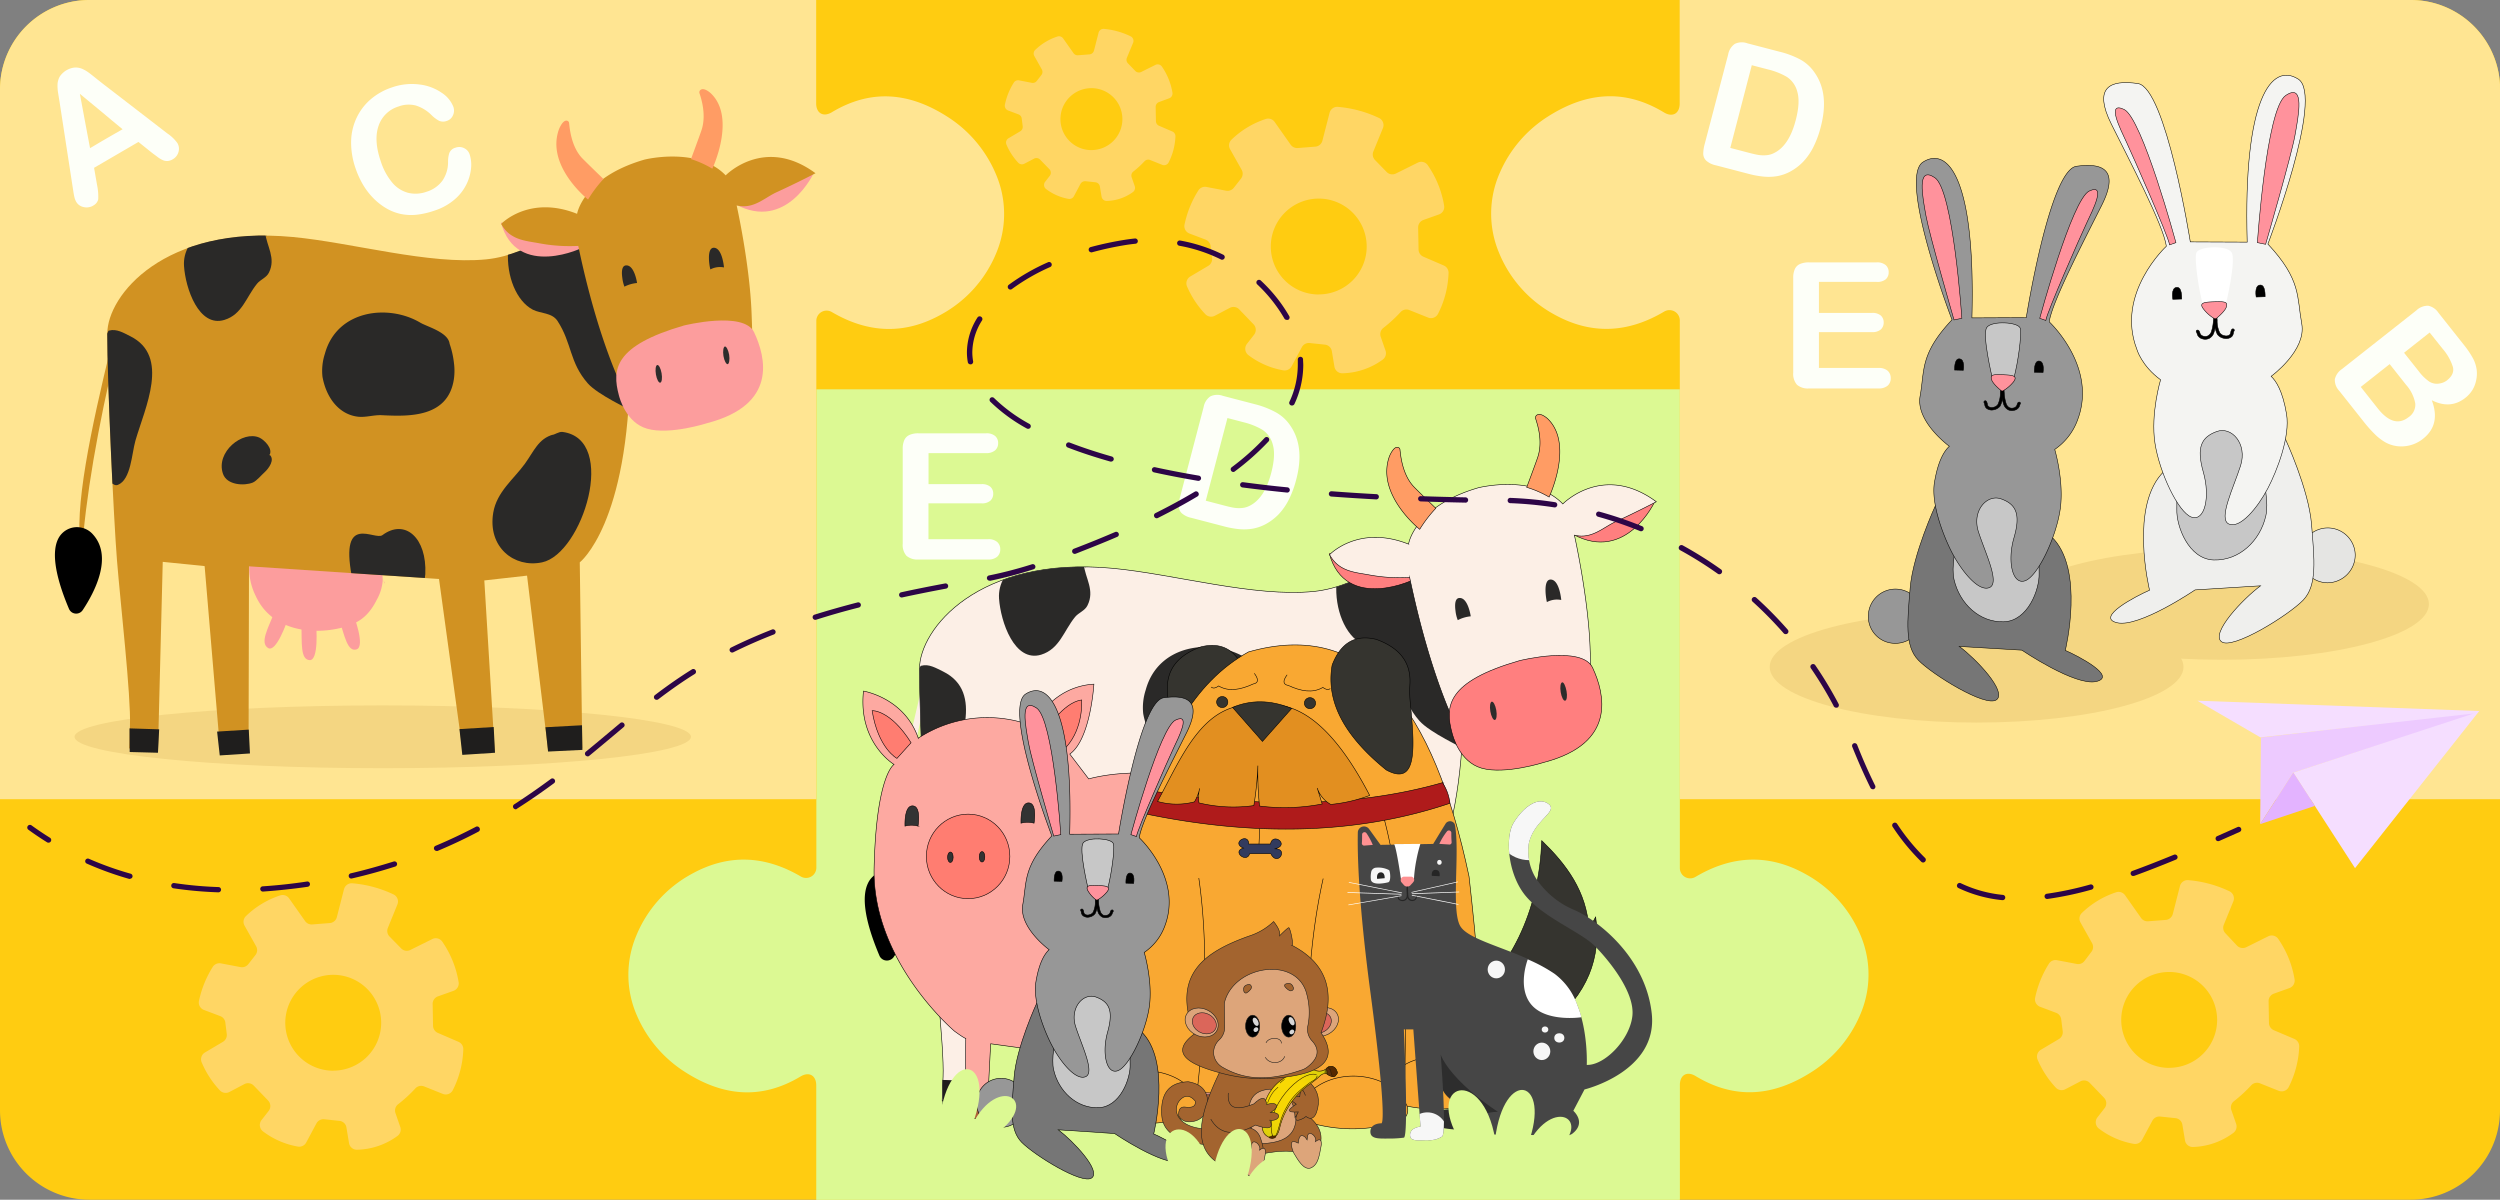 <svg xmlns="http://www.w3.org/2000/svg" xmlns:xlink="http://www.w3.org/1999/xlink" viewBox="0 0 671 322"><rect x="0" y="0" width="671" height="322" fill="#808080" stroke="none"/><defs><style>.cls-1,.cls-25,.cls-37,.cls-43,.cls-47{fill:none;}.cls-2{fill:#fc1;}.cls-3{fill:#dcf993;}.cls-4{fill:#ffe592;}.cls-11,.cls-5{fill:#ff7f7f;}.cls-10,.cls-11,.cls-12,.cls-13,.cls-14,.cls-15,.cls-16,.cls-19,.cls-27,.cls-28,.cls-30,.cls-32,.cls-33,.cls-34,.cls-48,.cls-49,.cls-5,.cls-50,.cls-51,.cls-52,.cls-54,.cls-55,.cls-57,.cls-58,.cls-59,.cls-6,.cls-60,.cls-61,.cls-62,.cls-63,.cls-64,.cls-65,.cls-7,.cls-9{fill-rule:evenodd;}.cls-6,.cls-7{fill:#fcefe6;}.cls-11,.cls-12,.cls-15,.cls-16,.cls-17,.cls-18,.cls-19,.cls-20,.cls-21,.cls-22,.cls-23,.cls-24,.cls-25,.cls-26,.cls-48,.cls-49,.cls-50,.cls-51,.cls-52,.cls-58,.cls-59,.cls-60,.cls-61,.cls-62,.cls-63,.cls-64,.cls-65,.cls-7{stroke:#000;}.cls-11,.cls-12,.cls-15,.cls-16,.cls-17,.cls-18,.cls-19,.cls-20,.cls-21,.cls-22,.cls-23,.cls-24,.cls-25,.cls-26,.cls-35,.cls-36,.cls-37,.cls-38,.cls-39,.cls-41,.cls-42,.cls-43,.cls-44,.cls-45,.cls-48,.cls-49,.cls-50,.cls-51,.cls-52,.cls-58,.cls-59,.cls-60,.cls-61,.cls-62,.cls-63,.cls-64,.cls-65,.cls-7{stroke-miterlimit:10;}.cls-11,.cls-12,.cls-15,.cls-16,.cls-17,.cls-18,.cls-19,.cls-20,.cls-21,.cls-22,.cls-23,.cls-24,.cls-25,.cls-26,.cls-35,.cls-36,.cls-37,.cls-38,.cls-39,.cls-41,.cls-42,.cls-43,.cls-44,.cls-45,.cls-47,.cls-48,.cls-49,.cls-50,.cls-51,.cls-52,.cls-7{stroke-width:0.15px;}.cls-8{clip-path:url(#clip-path);}.cls-9{fill:#2a2928;}.cls-12,.cls-57{fill:#ff9c64;}.cls-13{fill:#2d2c2b;}.cls-14{fill:#1f1e1d;}.cls-15{fill:#fda9a1;}.cls-16,.cls-17{fill:#ff7d71;}.cls-18,.cls-19{fill:#333;}.cls-20{fill:#ad6037;}.cls-21{fill:#35342f;}.cls-22{fill:#f9a832;}.cls-23{fill:#af1b1b;}.cls-24{fill:#e28f20;}.cls-26{fill:#323b5e;}.cls-27{fill:#2d2d2d;}.cls-28{fill:#464646;}.cls-29{clip-path:url(#clip-path-2);}.cls-30,.cls-31{fill:#f7f7f7;}.cls-32,.cls-46{fill:#fff;}.cls-33{fill:#252525;}.cls-34{fill:#ff9192;}.cls-35{fill:#dda57a;}.cls-35,.cls-36,.cls-44,.cls-45,.cls-47{stroke:#1d1d1b;}.cls-36{fill:#a3642f;}.cls-37,.cls-38,.cls-39,.cls-41,.cls-42,.cls-43{stroke:#2d1a00;}.cls-38{fill:#ffda00;}.cls-39{opacity:0.56;fill:url(#Безымянный_градиент_3);}.cls-39,.cls-40,.cls-43,.cls-46{isolation:isolate;}.cls-40{opacity:0.65;fill:url(#Безымянный_градиент_2);}.cls-41{fill:#5b300d;}.cls-42{fill:#562900;}.cls-43{opacity:0.87;}.cls-44{fill:#db665a;}.cls-46{opacity:0.84;}.cls-47{stroke-linecap:round;stroke-linejoin:round;}.cls-48,.cls-64{fill:#979797;}.cls-49,.cls-65{fill:#767676;}.cls-50,.cls-60{fill:#c7c7c7;}.cls-51,.cls-62{fill:#ff929c;}.cls-53{fill:#f4d682;}.cls-54{fill:#fc9d9d;}.cls-55{fill:#d19222;}.cls-56{clip-path:url(#clip-path-3);}.cls-58{fill:#e5e5e3;}.cls-58,.cls-59,.cls-60,.cls-61,.cls-62,.cls-63,.cls-64,.cls-65{stroke-width:0.14px;}.cls-59{fill:#efefed;}.cls-61{fill:#f4f4f2;}.cls-66{fill:#fdfff8;}.cls-67{fill:#ffd664;}.cls-68{fill:#edcaff;}.cls-69{fill:#f5deff;}.cls-70{fill:#e3b3ff;}.cls-71{fill:#2d0547;}</style><clipPath id="clip-path" transform="translate(419.46 875.5)"><path class="cls-1" d="M-41.7-728.75s-11.81,10.65-25.16,12c-16,1.6-37.48-4.67-54-6.22-36-3.38-51.81,16.3-51.81,27,0,13.51,1.75,51.69,2.7,63.39s4,38,3.63,46.13-.19,6.38-.19,6.38l7.61.63-.06-52.75,14.87,1.62,4.14,51.84,6.67.64.24-52.89L-80-627.5l6.63,48h8.92L-67.32-627l11.95-1.35L-49.54-580l9.6-.15-.7-51.87s13.75-10.63,14.05-55S-41.7-728.75-41.7-728.75Z"/></clipPath><clipPath id="clip-path-2" transform="translate(419.46 875.5)"><path class="cls-1" d="M-29-654.28a1.4,1.4,0,0,0-1.86-.67,1.32,1.32,0,0,0-.6.52c-1.44,2.32-3.33,5.44-3.33,5.44l-14.14.25L-52-653a1.69,1.69,0,0,0-2.34-.37,1.7,1.7,0,0,0-.68,1.19c-.14,6.15.21,19.2,3.39,43.09C-46.8-572.7-48.72-574-48.72-574s-3-.07-2.93,2.34c.07,1.89,2.35,1.75,4.73,1.75a30.2,30.2,0,0,0,4.25-.24c1.36-.18,0-29.06,0-29.06h2.55l1.93,26.09a4.52,4.52,0,0,0-1.75.54,1.89,1.89,0,0,0-1,2.17c.3,1.39,2.81.88,4.85.95a6.23,6.23,0,0,0,3.69-1c1.31-1.09-.38-22-.38-22s1.95,6.39,15.37,15.38c0,0-6.89-.12-6.52,4.35.17,2.25,7.88,1.7,15.64,1.87,5,.12,9.37.79,10.87-.38,3.85-3,.24-6.12.24-6.12l3-5.73s19.75-4.76,18.05-20.37S8.65-629,2.84-631.36A22.94,22.94,0,0,1-7.23-639.8,14,14,0,0,1-9.15-649a10.94,10.94,0,0,1,1.65-3.9c2.37-3.64,5.88-5.28,3.57-6.88-2-1.38-4.41-.35-6.52,1.64a17.81,17.81,0,0,0-2.78,3.52c-2.34,3.87-1.54,14,3.42,19.78S5-625.26,8.67-621.51s10.71,12.28,10,18.7S11.16-589.5,6.43-589.68c0,0,.72-15.54-6.86-22.83s-23.66-9.62-26.9-14.13C-30.17-630.46-27.49-646.69-29-654.28Z"/></clipPath><linearGradient id="Безымянный_градиент_3" x1="-4439.95" y1="84.44" x2="-4416.83" y2="97.2" gradientTransform="matrix(-0.09, 1, -1, -0.09, -379.45, 3854.79)" gradientUnits="userSpaceOnUse"><stop offset="0.01" stop-color="#95c11f"/><stop offset="0.19" stop-color="#c6cc12"/><stop offset="0.37" stop-color="#f3d607"/><stop offset="0.69" stop-color="#f1d507"/><stop offset="0.81" stop-color="#ead309"/><stop offset="0.89" stop-color="#dfd00c"/><stop offset="0.96" stop-color="#cecb11"/><stop offset="1" stop-color="#bec615"/></linearGradient><linearGradient id="Безымянный_градиент_2" x1="-4006.51" y1="344.46" x2="-4005.83" y2="346.69" gradientTransform="matrix(-0.15, 1.08, -0.99, -0.14, -322.26, 3787.45)" gradientUnits="userSpaceOnUse"><stop offset="0" stop-color="#2d1a00"/><stop offset="0.53" stop-color="#322101" stop-opacity="0.96"/><stop offset="0.72" stop-color="#463b05" stop-opacity="0.81"/><stop offset="0.85" stop-color="#68690b" stop-opacity="0.54"/><stop offset="0.96" stop-color="#98a915" stop-opacity="0.17"/><stop offset="1" stop-color="#aec719" stop-opacity="0"/></linearGradient><clipPath id="clip-path-3" transform="translate(419.46 875.5)"><path class="cls-1" d="M-250.36-777.37c-.29,42.62-13.49,52.81-13.49,52.81l.67,49.85-9.22.14L-278-721l-11.47,1.29,2.78,45.66-8.6.1-6.34-46.15-51-3.4-.22,50.81-6.4-.62-4-49.81-14.35-1.58.05,50.67-7.24-.63s-.12,1.74.19-6.12-2.58-33.12-3.48-44.32-2.6-47.93-2.6-60.91c0-10.2,15.23-29.16,49.78-25.91,15.91,1.49,36.59,7.52,51.92,6,12.8-1.26,24.15-11.5,24.15-11.5S-250.07-820-250.36-777.37Z"/></clipPath></defs><title>01</title><g id="Слой_3" data-name="Слой 3"><path class="cls-2" d="M251.54-851.5v274a24,24,0,0,1-24,24h-623a24,24,0,0,1-24-24v-274a24,24,0,0,1,24-24h623a24,24,0,0,1,24,22.76C251.53-852.33,251.54-851.91,251.54-851.5Z" transform="translate(419.46 875.5)"/><path class="cls-3" d="M79.79-603.09a33.73,33.73,0,0,1-13.16,15.4c-9.95,6.31-20.23,7.52-31,1-2.3-1.4-4.21-.29-4.21,2.4v30.83h-231.8v-30.72c0-2.67-1.91-3.77-4.2-2.4-10.71,6.43-20.93,5.2-30.82-1.07a33.73,33.73,0,0,1-13.16-15.4,27.11,27.11,0,0,1-.18-21.17A33.12,33.12,0,0,1-234-640.83c9.87-5.54,19.68-5.16,29.46.57a2.76,2.76,0,0,0,4.19-2.34V-771H31.41V-642.5a2.77,2.77,0,0,0,4.21,2.35c9.84-5.83,19.71-6.26,29.64-.68A33.12,33.12,0,0,1,80-624.26,27.11,27.11,0,0,1,79.79-603.09Z" transform="translate(419.46 875.5)"/><path class="cls-4" d="M251.54-851.5V-661H31.4V-789.51a2.77,2.77,0,0,0-4.21-2.35c-9.84,5.83-19.71,6.26-29.64.68a33.12,33.12,0,0,1-14.71-16.57A27.11,27.11,0,0,1-17-828.92a33.73,33.73,0,0,1,13.16-15.4c10-6.31,20.23-7.52,31-1,2.3,1.4,4.21.29,4.21-2.4V-875.5H227.54a24,24,0,0,1,24,22.76C251.53-852.33,251.54-851.91,251.54-851.5Z" transform="translate(419.46 875.5)"/><path class="cls-4" d="M-152-807.73a33.12,33.12,0,0,1-14.71,16.57c-9.87,5.55-19.69,5.16-29.46-.57a2.76,2.76,0,0,0-4.19,2.35V-661H-419.46V-851.5a24,24,0,0,1,24-24H-200.4v27.73c0,2.67,1.9,3.78,4.2,2.4,10.71-6.43,20.93-5.2,30.82,1.07a33.73,33.73,0,0,1,13.16,15.4A27.11,27.11,0,0,1-152-807.73Z" transform="translate(419.46 875.5)"/><g id="Layer3"><path class="cls-5" d="M-96.69-632c.47.2.62,2.66.69,3.12" transform="translate(419.46 875.5)"/><path class="cls-5" d="M-95.74-627a12.9,12.9,0,0,1-1.65,5.37c-2.49,5-5.64,6.92-10.58,8-8.23,1.84-19,.39-23.25-9a17.68,17.68,0,0,1-1.85-7.88c.24-7.21,6.12-9.85,11.52-10.47,3.86-.43,7.24.44,11,1C-103.46-638.83-95.95-636.58-95.74-627Z" transform="translate(419.46 875.5)"/><path class="cls-5" d="M-104-617.48s3.44,8.94.91,9.78-3.36-3.72-4.83-8.33S-104-617.48-104-617.48Z" transform="translate(419.46 875.5)"/><path class="cls-5" d="M-114.36-614.34s.79,9.79-1.83,9.61-2.17-4.75-2.29-9.65S-114.36-614.34-114.36-614.34Z" transform="translate(419.46 875.5)"/><path class="cls-5" d="M-122.43-615.79s-3.06,9.11-5.38,7.61-.07-5.35,1.72-9.79S-122.43-615.79-122.43-615.79Z" transform="translate(419.46 875.5)"/></g><path class="cls-6" d="M-169.4-701.85c-5.94,24.07-11.6,47.74-11.13,61.74h1.09c1.65-17,5.57-37.27,11.38-60.38" transform="translate(419.46 875.5)"/><path class="cls-7" d="M-41.7-728.75s-11.81,10.65-25.16,12c-16,1.6-37.48-4.67-54-6.22-36-3.38-51.81,16.3-51.81,27,0,13.51,1.75,51.69,2.7,63.39s4,38,3.63,46.13-.19,6.38-.19,6.38l8,.62,1.3-52.74,11.69,1.17,4.4,52.18h7.87l.13-52.18L-80-627.55l6.63,48h8.91L-67.36-627l12-1.34,5.81,48.32,9.6-.16-.7-51.87s13.74-10.62,14-55S-41.7-728.75-41.7-728.75Z" transform="translate(419.46 875.5)"/><g class="cls-8"><g id="Layer12"><path class="cls-9" d="M-77.17-693.46a25,25,0,0,1,1.31,5.59,17.56,17.56,0,0,1,0,4.58c-1.61,10.87-12.61,10.47-20.12,10.1-2.17-.11-4.46.66-6.64.43-5.37-.58-8.95-5.33-10-11.18a15.3,15.3,0,0,1,.68-6.41c3.35-12.29,17.78-13.95,26.65-8.69,2,1.2,7.83,2.67,8.21,5.92" transform="translate(419.46 875.5)"/><path class="cls-9" d="M-48.1-667.74c-4.19,1.09-5.44,4.68-8,8.21-3.07,4.25-7.84,7.81-8.82,13.6-1.62,9.62,5.78,15.57,13.67,13.89,11.21-2.38,21.34-34.4,5.68-36.45-1-.13-2.1.73-2.89.85" transform="translate(419.46 875.5)"/><path class="cls-9" d="M-128.59-724.06c.4,3.75,3.06,7,1,11.08-.69,1.42-2.38,1.91-3.34,3.09-3.06,3.8-4.13,8.56-9.09,10.11-7.19,2.17-10.88-8.91-11.3-15.08-.52-8.25,9.27-13.15,15.22-12.93,2.67.1,7.51.95,8,4.81" transform="translate(419.46 875.5)"/><path class="cls-9" d="M-127.51-662.17c1.75,1.4-.23,4-1.24,4.93-.85.79-2.35,2.53-3.36,3-2.33,1-7.19.75-8.29-2.43-2.17-6.12,5.54-12.21,10.17-10.12,1.28.57,4,3.12,2.74,5" transform="translate(419.46 875.5)"/><path class="cls-9" d="M-172.19-696.81c2-.59,4,.64,5.86,1.54,11.27,5.58,4.1,20,1.46,29.23-1,3.61-1.2,10.87-4.9,12.33-2.63,1-4.86-7.11-5.34-9-2.17-8.81-1.26-17.28.58-26,.14-.7,1.64-8,2.28-8.12" transform="translate(419.46 875.5)"/><path class="cls-9" d="M-104.44-628.21c-3.33-17.81,6.4-9.85,8.56-11.47,6.32-4.7,12.48.77,12,10.87-.17,3.2-2.5,9.93-6.44,8.7-2.41-.73-3.8-4.61-6.17-5.85-1.83-1-7.87-.39-8.15-2.83" transform="translate(419.46 875.5)"/><path class="cls-9" d="M-26.43-674.32c-.24-.47-9.23-4.48-12.1-7.75-5.13-5.87-4.35-11.23-8.44-17.4-1.57-2.4-4.72-2.06-6.88-3.18C-58.47-705-61.24-712-60.76-719c.27-4,2.31-9.25-3.6-9.34-2.33,0,6.75-2,8.21-4.07,3.21-4.58,15.87-4.55,19.69-1.31,6.65,5.69,12.21,35.8,12.62,45.3.17,4-.22,13.2-3.94,14.61" transform="translate(419.46 875.5)"/></g></g><g id="Layer6"><path class="cls-10" d="M-183.46-619.09a2.18,2.18,0,0,0,2.81,1.26h0a2.14,2.14,0,0,0,1.09-.85c3.34-5,8.52-15,2.82-21.16a5.89,5.89,0,0,0-8.33-.5h0a5.78,5.78,0,0,0-1.44,1.92C-188-635.3-187.86-629.56-183.46-619.09Z" transform="translate(419.46 875.5)"/></g><g id="Layer13"><path class="cls-11" d="M24.72-740.95s-7.61,16.62-21.95,8.87C2.77-732.08,23-743,24.72-740.95Z" transform="translate(419.46 875.5)"/><path class="cls-11" d="M-39.62-720.19c.31.12-18.73,9.29-23.07-6.8C-62.69-727-40-723-39.62-720.19Z" transform="translate(419.46 875.5)"/></g><g id="Layer7"><path class="cls-7" d="M-22.66-744.59S-7.77-748.36,0-740.24c0,0,10.78-11.16,25.1-.59,0,0-4.88,2.57-10.87,5.33-3.43,1.56-6.43,4.78-11.12,3.64,0,0,3.66,16.3,4.2,30s.15,14.26.15,14.26l-35.95,7.31s-7-13.17-12.62-40.22A45.67,45.67,0,0,1-52-721.2c-3.66-.69-8.14-.82-10.6-5.43,0,0,7.76-8.18,21.21-2.82C-41.47-729.43-39.84-739.58-22.66-744.59Z" transform="translate(419.46 875.5)"/></g><g id="Layer8"><path class="cls-12" d="M-3.68-742.09s6.74-14.23-.43-21.06c0,0-1.75-1.6-2.75-1a.85.85,0,0,0-.41,1.09c.33,1.09,2,5.76.58,10.16-.43,1.35-3,8.2-3,8.2A27.14,27.14,0,0,1-3.68-742.09Z" transform="translate(419.46 875.5)"/><path class="cls-12" d="M-38.41-733.43s-11.81-9.34-8.14-19.56c0,0,1.09-2.75,2.27-2.44a.7.7,0,0,1,.58.69c.14,1.08.51,6.41,3.61,9.78.93,1,6,5.89,6,5.89A34.65,34.65,0,0,0-38.41-733.43Z" transform="translate(419.46 875.5)"/></g><g id="Layer9"><path class="cls-11" d="M-11.63-698.18S5.13-702.38,8-696.27c3.26,7,6.52,20.24-13,25.37,0,0-10.5,3.38-16.81,1.57-5.92-1.72-7.7-8.62-7.91-9.4C-31.7-685.92-31.18-692.54-11.63-698.18Z" transform="translate(419.46 875.5)"/></g><g id="Layer10"><path class="cls-13" d="M-.17-692.36c-.45.1-.62,1.27-.4,2.63s.75,2.39,1.2,2.3S1.24-688.7,1-690,.26-692.46-.17-692.36Z" transform="translate(419.46 875.5)"/><path class="cls-13" d="M-19.08-687.17c-.43.1-.6,1.28-.37,2.62s.78,2.39,1.22,2.29.61-1.29.37-2.63S-18.64-687.27-19.08-687.17Z" transform="translate(419.46 875.5)"/></g><g id="Layer11"><path class="cls-9" d="M-.42-714.46s-.44-5.35-2.77-5.49-1.19,5.73-1.08,6.05A5.72,5.72,0,0,1-.42-714.46Z" transform="translate(419.46 875.5)"/><path class="cls-9" d="M-24.71-710.08s-.71-5-3-4.92c-1.26,0-1.32,1.81-1.09,3.49a9.15,9.15,0,0,0,.61,2.46A9.37,9.37,0,0,1-24.71-710.08Z" transform="translate(419.46 875.5)"/><path class="cls-14" d="M-40.08-586.52l.11,6.89-9.6.47-.74-6.79Z" transform="translate(419.46 875.5)"/><path class="cls-14" d="M-64.77-586.07l.36,7.19-9.12.6-.8-7.2Z" transform="translate(419.46 875.5)"/><path class="cls-14" d="M-133.17-585.31l.33,6.65-8.45.55-.74-6.66Z" transform="translate(419.46 875.5)"/><path class="cls-14" d="M-158.24-585.36l-.32,6.53-7.91-.21-.05-6.61Z" transform="translate(419.46 875.5)"/></g><g id="_11" data-name=" 11"><path id="_1" data-name=" 1" class="cls-15" d="M-163.28-598.74s-22.14-18.71-21.57-43.76,5.35-27.82,5.35-27.82-9.7-5.82-8.2-19.69c0,0,11,1.78,14.7,12.64a33.8,33.8,0,0,1,31.14-3.09,18.39,18.39,0,0,1,16-11.41s-.87,14.81-6.47,18.76l5.08,6.67S-89.36-677.66-74.86-640c0,0,7.56,26.9-18.68,45.83l.8,15.38-6.66,1-.92-15.37-9.26.69-.41,15.22-6.35.36-.35-16.09-20.86-.91-.48,17.63-6.38.47.38-18.25-9.54-1.31-1,19.51-5.79.28.11-21.33S-159.82-596.22-163.28-598.74Z" transform="translate(419.46 875.5)"/><path id="_1-2" data-name=" 1-2" class="cls-16" d="M-138.61-679.45s4.34-7.44,9.46-8.19c0,0,.6,7.44-4.16,12.69Z" transform="translate(419.46 875.5)"/><g id="_1-3" data-name=" 1-3"><path id="_1-4" data-name=" 1-4" class="cls-15" d="M-66-641a6,6,0,0,1,4.13-.34,7.34,7.34,0,0,1,4.16,3.86,9.26,9.26,0,0,1,1.09,3.06.81.81,0,0,1-.6,1h-.1a1,1,0,0,1-.88-.93,6.11,6.11,0,0,0-.87-2.17,6.07,6.07,0,0,0-2.42-2.67,4.17,4.17,0,0,0-3.14-.25,12.3,12.3,0,0,1,2.17,4.3,5.58,5.58,0,0,1-1.19,5.57,3.16,3.16,0,0,1-1.79.8,3.85,3.85,0,0,1-3.63-1.41,7.82,7.82,0,0,1-1.27-6.31,5.29,5.29,0,0,1,2.63-3.62l-.16-.11c-4.5-2.82-7.75-1.19-11.6,1.27-1.32.85-2.87,1.8-3.39,3.61a.69.69,0,0,1-.79.56h0l-.19-.07a1.07,1.07,0,0,1-.5-1.27c.64-2.18,2.44-3.5,4-4.55,4.35-2.76,8-4.42,13.05-1.24A7.72,7.72,0,0,1-66-641Zm-.16,2.17a11.1,11.1,0,0,1,1.84,2.94c.71,1.66.88,3.5-.39,4.73a1.71,1.71,0,0,1-1,.41,2.29,2.29,0,0,1-2.17-.8,5.26,5.26,0,0,1-.79-4.35,4.13,4.13,0,0,1,2.56-2.9Z" transform="translate(419.46 875.5)"/></g><path id="_1-5" data-name=" 1-5" class="cls-16" d="M-178.72-671.95s-5.05-2.63-6.66-12.81c0,0,4.86-.31,10.45,8.61Z" transform="translate(419.46 875.5)"/><g id="_1-6" data-name=" 1-6"><ellipse id="_1-7" data-name=" 1-7" class="cls-17" cx="259.84" cy="229.86" rx="11.2" ry="11.34"/></g><ellipse id="_1-8" data-name=" 1-8" class="cls-18" cx="263.58" cy="229.97" rx="0.74" ry="1.39"/><ellipse id="_1-9" data-name=" 1-9" class="cls-18" cx="255.08" cy="230.08" rx="0.74" ry="1.39"/><path id="_1-10" data-name=" 1-10" class="cls-19" d="M-145.42-654.56s-.27-5.53,2.08-5.44,1.41,5.44,1.41,5.44A6.28,6.28,0,0,0-145.42-654.56Z" transform="translate(419.46 875.5)"/><path id="_1-11" data-name=" 1-11" class="cls-19" d="M-176.56-653.77s-.28-5.53,2.07-5.43,1.42,5.43,1.42,5.43A6.28,6.28,0,0,0-176.56-653.77Z" transform="translate(419.46 875.5)"/><rect id="_1-12" data-name=" 1-12" class="cls-20" x="258.96" y="296.14" width="6.23" height="4.12"/><rect id="_1-13" data-name=" 1-13" class="cls-20" x="274.89" y="296.03" width="6.71" height="4.01"/><rect id="_1-14" data-name=" 1-14" class="cls-20" x="302.89" y="295.03" width="6.98" height="4.16"/><rect id="_1-15" data-name=" 1-15" class="cls-20" x="319.33" y="293.85" width="7.58" height="3.99"/></g><path id="_1-16" data-name=" 1-16" class="cls-21" d="M-85.26-695c-2.1-5.43-5.69-8.38-11.82-6.9-5.78,2.09-9.35,5.71-9.06,11.87a32.08,32.08,0,0,1,0,4.16c-1.09,11.59-2.54,23.92,6.38,19C-89.16-675.44-83.44-684.7-85.26-695Z" transform="translate(419.46 875.5)"/><path id="_1-17" data-name=" 1-17" class="cls-21" d="M-28.65-603.13c15-12.11,22.27-27.86,23-46.74,6.61,6.42,12,13.55,12.67,23.69l1.8-3.2C10.29-618.6,6.85-608.73-4.07-600l3.42.4c-9.07,8.7-19.57,12.55-31.75,10.87" transform="translate(419.46 875.5)"/><path id="_1-18" data-name=" 1-18" class="cls-22" d="M-121.6-583.71c3.19-50.72,7.31-100.24,37.23-116.81,31.71-9.07,49.72,15.22,59.2,60.28,2,18.16,4,36.31,2.42,55.44C-53.74-580.94-86.93-581-121.6-583.71Z" transform="translate(419.46 875.5)"/><g id="_1-19" data-name=" 1-19"><path id="_1-20" data-name=" 1-20" class="cls-22" d="M-19.3-584.24c-5.15-10.32-23.71-10.37-28.48.29a3.16,3.16,0,0,0,1.57,4.17h0a2.09,2.09,0,0,0,.35.13,40.44,40.44,0,0,0,24.72-.21,3.12,3.12,0,0,0,2-3.94v0A3.07,3.07,0,0,0-19.3-584.24Z" transform="translate(419.46 875.5)"/><path id="_1-21" data-name=" 1-21" class="cls-22" d="M-109-587.16c-5.14-10.34-23.69-10.37-28.47.28a3.16,3.16,0,0,0,1.57,4.18l.36.13a40.49,40.49,0,0,0,24.71-.21,3.16,3.16,0,0,0,2-4A1.59,1.59,0,0,0-109-587.16Z" transform="translate(419.46 875.5)"/></g><path id="_1-22" data-name=" 1-22" class="cls-22" d="M-97.7-639.83c2.87,20,1.5,41-1,62.28a68,68,0,0,1-25.51,0c1.28-33.09,4.55-63.37,13.66-85.39" transform="translate(419.46 875.5)"/><path id="_1-23" data-name=" 1-23" class="cls-22" d="M-49.69-661.7c7.35,22.67,8.23,53.11,6.92,86.18a68,68,0,0,1-25.43-2c-.84-21.38-.55-42.39,3.88-62.17" transform="translate(419.46 875.5)"/><path id="_1-24" data-name=" 1-24" class="cls-22" d="M-97.91-580.36c-5.15-10.32-23.7-10.37-28.47.29a3.13,3.13,0,0,0,1.54,4.16h0l.35.14a40.59,40.59,0,0,0,24.72-.2,3.16,3.16,0,0,0,2-4C-97.81-580.08-97.86-580.23-97.91-580.36Z" transform="translate(419.46 875.5)"/><path id="_1-25" data-name=" 1-25" class="cls-22" d="M-41.94-578.95c-5.14-10.33-23.7-10.36-28.47.28a3.16,3.16,0,0,0,1.56,4.18l.36.13a40.49,40.49,0,0,0,24.71-.2,3.15,3.15,0,0,0,2-4A2.09,2.09,0,0,0-41.94-578.95Z" transform="translate(419.46 875.5)"/><path id="_1-26" data-name=" 1-26" class="cls-23" d="M-110.75-663.26c27.69,4.28,54,4.81,78.45-2.17a12.54,12.54,0,0,1,2,5.53c-25.17,8.5-52.81,8.91-82.38,2.71Z" transform="translate(419.46 875.5)"/><path id="_1-27" data-name=" 1-27" class="cls-24" d="M-108.78-660.39c7-12.85,12.68-27.89,28-25.72,10.15-1.75,19.78,6.44,28.94,24.1a40.41,40.41,0,0,1-10.45,2.42A7.78,7.78,0,0,1-65.92-664l1.34,4.29a53.12,53.12,0,0,1-16.83.55A87.67,87.67,0,0,1-81.85-670a83.9,83.9,0,0,1-1.08,10.72A39.47,39.47,0,0,1-97.66-660a9.5,9.5,0,0,1,.2-3.9,12,12,0,0,1-1.41,3.62A18.73,18.73,0,0,1-108.78-660.39Z" transform="translate(419.46 875.5)"/><path id="_1-28" data-name=" 1-28" class="cls-21" d="M-61.91-697c2.1-5.43,5.69-8.38,11.82-6.9,5.78,2.09,9.35,5.72,9.06,11.88a32.08,32.08,0,0,0,0,4.16c1.09,11.58,2.54,23.91-6.38,19C-58-677.45-63.73-686.72-61.91-697Z" transform="translate(419.46 875.5)"/><path id="_1-29" data-name=" 1-29" class="cls-21" d="M-88.65-685.64c4.81-2,10.05-2.1,15.87.29l-7.84,8.85Z" transform="translate(419.46 875.5)"/><ellipse id="_1-30" data-name=" 1-30" class="cls-21" cx="351.6" cy="188.73" rx="1.5" ry="1.48"/><ellipse id="_1-31" data-name=" 1-31" class="cls-21" cx="328.05" cy="188.43" rx="1.5" ry="1.48"/><path id="_1-32" data-name=" 1-32" class="cls-22" d="M-74-694.38c-1.18,1.62-1.14,2.6.3,2.85,3.38,1.54,6.52,2.17,9.29.54.74.53,1.4.78,2,.3" transform="translate(419.46 875.5)"/><path id="_1-33" data-name=" 1-33" class="cls-22" d="M-82.8-694.78c1.19,1.62,1.15,2.6-.3,2.86-3.37,1.54-6.52,2.17-9.28.53-.75.54-1.4.79-2,.29" transform="translate(419.46 875.5)"/><line id="_1-34" data-name=" 1-34" class="cls-25" x1="338.11" y1="222.41" x2="337.91" y2="226.69"/><path id="_1-35" data-name=" 1-35" class="cls-26" d="M-85.71-647.87c-3.5-1.41,1.42-4.27,1.41-1.09h5.83c.66-3.38,5.44.43,1.09,1.28,3.94-.17.84,5-1,1.32h-5.68C-84.87-643.69-88.93-647-85.71-647.87Z" transform="translate(419.46 875.5)"/><path class="cls-27" d="M-22.81-618.07s-17.11,28.93-7.87,37.15A14,14,0,0,0-25.94-578s-9.15-.21-9.91,2.28c-1.09,3.58,8.56,3.87,18.48,3.26s13.84-2.17,11.17-7.4l-.43-9Z" transform="translate(419.46 875.5)"/><path class="cls-28" d="M-29-654.28a1.4,1.4,0,0,0-1.86-.67,1.32,1.32,0,0,0-.6.52c-1.44,2.32-3.33,5.44-3.33,5.44l-14.14.25L-52-653a1.69,1.69,0,0,0-2.34-.37,1.7,1.7,0,0,0-.68,1.19c-.14,6.15.21,19.2,3.39,43.09C-46.8-572.7-48.72-574-48.72-574s-3-.07-2.93,2.34c.07,1.89,2.35,1.75,4.73,1.75a30.2,30.2,0,0,0,4.25-.24c1.36-.18,0-29.06,0-29.06h2.55l1.93,26.09a4.52,4.52,0,0,0-1.75.54,1.89,1.89,0,0,0-1,2.17c.3,1.39,2.81.88,4.85.95a6.23,6.23,0,0,0,3.69-1c1.31-1.09-.38-22-.38-22s1.95,6.39,15.37,15.38c0,0-6.89-.12-6.52,4.35.17,2.25,7.88,1.7,15.64,1.87,5,.12,9.37.79,10.87-.38,3.85-3,.24-6.12.24-6.12l3-5.73s19.75-4.76,18.05-20.37S8.65-629,2.84-631.36A22.94,22.94,0,0,1-7.23-639.8,14,14,0,0,1-9.15-649a10.94,10.94,0,0,1,1.65-3.9c2.37-3.64,5.88-5.28,3.57-6.88-2-1.38-4.41-.35-6.52,1.64a17.81,17.81,0,0,0-2.78,3.52c-2.34,3.87-1.54,14,3.42,19.78S5-625.26,8.67-621.51s10.71,12.28,10,18.7S11.16-589.5,6.43-589.68c0,0,.72-15.54-6.86-22.83s-23.66-9.62-26.9-14.13C-30.17-630.46-27.49-646.69-29-654.28Z" transform="translate(419.46 875.5)"/><g class="cls-29"><g id="Layer2"><path class="cls-30" d="M-50.3-642.6a1.47,1.47,0,0,0-1.09.94,6.66,6.66,0,0,0-.13,2.18c.19,1.78,3.89,1,4.68.78s.52-3,.2-3.26A6.27,6.27,0,0,0-50.3-642.6Z" transform="translate(419.46 875.5)"/><ellipse class="cls-31" cx="401.61" cy="260.21" rx="2.32" ry="2.38"/><ellipse class="cls-31" cx="418.52" cy="278.57" rx="1.35" ry="1.25"/><ellipse class="cls-31" cx="414.68" cy="276.32" rx="0.88" ry="0.82"/><ellipse class="cls-31" cx="413.83" cy="282.18" rx="2.27" ry="2.34"/><ellipse class="cls-31" cx="383.1" cy="303.96" rx="5.33" ry="5.4"/><ellipse class="cls-31" cx="386.34" cy="231.45" rx="0.61" ry="0.66"/><ellipse class="cls-31" cx="410.45" cy="221.23" rx="9.37" ry="9.64"/></g></g><path class="cls-1" d="M-43.23-635.86l-14.14-2.81" transform="translate(419.46 875.5)"/><path class="cls-32" d="M-43.24-635.77l-14.14-2.81a.08.08,0,0,1-.06-.1h0a.08.08,0,0,1,.1-.06l14.13,2.8a.09.09,0,0,1,.07.09h0a.07.07,0,0,1-.07.08h0Z" transform="translate(419.46 875.5)"/><path class="cls-32" d="M-40.56-635.92l12.35-2.79a.09.09,0,0,0,.07-.1h0a.07.07,0,0,0-.08-.07h0l-12.35,2.79a.12.12,0,0,0-.07.11s0,.07.09.06Z" transform="translate(419.46 875.5)"/><path class="cls-32" d="M-43.38-635.39l-14.34-.48c-.05,0-.09,0-.09-.09h0a.09.09,0,0,1,.09-.09h0l14.34.47a.11.11,0,0,1,.09.1.11.11,0,0,1-.09.09Z" transform="translate(419.46 875.5)"/><path class="cls-32" d="M-40.46-635.52l12.6-.48a.1.1,0,0,0,.07-.09h0a.1.1,0,0,0-.07-.09h0l-12.59.47a.1.1,0,0,0-.08.1.11.11,0,0,0,.08.09Z" transform="translate(419.46 875.5)"/><path class="cls-32" d="M-43.33-635l-14.13,2.45a.08.08,0,0,1-.1-.06h0a.08.08,0,0,1,.06-.1l14.14-2.46a.12.12,0,0,1,.09.08s0,.08,0,.1h0Z" transform="translate(419.46 875.5)"/><path class="cls-32" d="M-40.49-635.12l12.41,2.45a.1.1,0,0,0,.09-.07h0a.09.09,0,0,0-.05-.1h0l-12.4-2.46a.12.12,0,0,0-.1.08A.09.09,0,0,0-40.49-635.12Z" transform="translate(419.46 875.5)"/><path class="cls-32" d="M-38.23-649a39.59,39.59,0,0,0-1.09,4.42,36.74,36.74,0,0,0-.64,5.12c0,1.27-3.42.31-3.42.31s-1.17-8.32-1.88-9.79Z" transform="translate(419.46 875.5)"/><path class="cls-33" d="M-33.08-640.32s.35-1.63-1-1.71-1.08,1.61-1.08,1.61Z" transform="translate(419.46 875.5)"/><path class="cls-33" d="M-47.82-639.79s.15-1.66-1.09-1.57-.93,1.75-.93,1.75Z" transform="translate(419.46 875.5)"/><path class="cls-34" d="M-40.12-638.78A.84.84,0,0,0-40.2-640h0a.83.83,0,0,0-.54-.21h-1.81a.93.93,0,0,0-.88.55.92.92,0,0,0,.15,1c.21.25.44.49.62.71a1.22,1.22,0,0,0,1.71.11l.1-.11C-40.6-638.25-40.3-638.49-40.12-638.78Z" transform="translate(419.46 875.5)"/><path class="cls-33" d="M-41.56-637.25a14.39,14.39,0,0,0,.14,2.45,1.09,1.09,0,0,0,1.22.82,1,1,0,0,0,.31-.11.78.78,0,0,0,.42-.64.14.14,0,0,1,.11-.16h0a.16.16,0,0,1,.17.14h0a1.09,1.09,0,0,1-.57.93,1.36,1.36,0,0,1-1.85-.52,1,1,0,0,1-.15-.4,21.1,21.1,0,0,1-.13-2.51.12.12,0,0,1,.1-.15h0a.16.16,0,0,1,.15.13v0Z" transform="translate(419.46 875.5)"/><path class="cls-33" d="M-41.92-637.32a20.36,20.36,0,0,1,0,2.47,1.15,1.15,0,0,1-1.37.88.81.81,0,0,1-.25-.08.76.76,0,0,1-.48-.61.16.16,0,0,0-.16-.16h0a.16.16,0,0,0-.16.16,1,1,0,0,0,.66.87,1.48,1.48,0,0,0,2-.7h0a2,2,0,0,0,.12-.34q.06-1.26,0-2.52a.18.18,0,0,0-.17-.18.18.18,0,0,0-.18.18Z" transform="translate(419.46 875.5)"/><path class="cls-32" d="M4.9-602.46s-9.15,1.35-13.23-3.26S-9.41-618-9.41-618a42.22,42.22,0,0,1,7.19,3.87,17.81,17.81,0,0,1,5.88,7.75C5.22-602.38,4.9-602.46,4.9-602.46Z" transform="translate(419.46 875.5)"/><path class="cls-34" d="M-51.09-648.72H-51a17.57,17.57,0,0,0-1.67-3.11.65.65,0,0,0-.9-.21h0a.64.64,0,0,0-.3.55c0,.81,0,1.75-.07,2.34a.57.57,0,0,0,.2.44.58.58,0,0,0,.45.17Z" transform="translate(419.46 875.5)"/><path class="cls-34" d="M-33.06-649h-.09a16.84,16.84,0,0,1,2.06-3.36.65.65,0,0,1,.92-.1.61.61,0,0,1,.25.48,24.89,24.89,0,0,0,.08,2.55A.6.6,0,0,1-30-649a.57.57,0,0,1-.44.17Z" transform="translate(419.46 875.5)"/><ellipse id="_1-36" data-name=" 1-36" class="cls-35" cx="341.38" cy="299.16" rx="8.67" ry="8.94"/><path id="_1-37" data-name=" 1-37" class="cls-36" d="M-93.13-568.08c-9.94-.44-14.13-3.36-14.5-7.92-.44-6.08,2-9,7.12-9.16,3.13.58,5.38,2.1,5.19,6.22a4.6,4.6,0,0,1-3.52,4.35c-1.86.44-3.36.14-4.26-1.44-.08-1.56.37-2.54,1.87-2.31,1.75.2,2.77-.18,2.59-1.6-1.21-1.45-2.41-1.71-3.62-.77a3.8,3.8,0,0,0-.95,4.91c1.19,2,3.72,3.09,7.32,3.33" transform="translate(419.46 875.5)"/><path id="_1-38" data-name=" 1-38" class="cls-36" d="M-83.22-565.23c5.44-1.32,10.94-2.18,16.36.26,3.07-4.1,2.42-7.61-1-10.58-2-.51-3.19-2.09-4.18-3.94,1.21,5.86.47,10.69-8.89,10.94" transform="translate(419.46 875.5)"/><path id="_1-39" data-name=" 1-39" class="cls-36" d="M-91.49-589c-6,12.2-9.45,23.18,2.23,27.18,8.47.13,9.9-3,8.3-7.61-.8-3.18-3.33-4.17-7.53-3.06a8.79,8.79,0,0,1,4.9-.2c-1.46-5.79-.79-10,4.91-10.47,3.79.35,6.61,2.12,6.8,7.61,3.18-4,2.65-8.7-1.93-13.94C-78.19-593.14-84-593.09-91.49-589Z" transform="translate(419.46 875.5)"/><path id="_1-40" data-name=" 1-40" class="cls-36" d="M-69.07-581.46c-.94-2.45-1.34-1.69-1.55.33-3.82-.94-3.9-.16-.92,2-2.18,1.38-2.89,2.32.53,2.07-1.17,2.17-.82,2.87,1.47,1.66l.6-.43c1.41,1.08,2.32.27,2.82-1.09,2.24-6.36-3-10-7.8-10.68" transform="translate(419.46 875.5)"/><path class="cls-37" d="M-77.26-570.3" transform="translate(419.46 875.5)"/><path class="cls-38" d="M-63.48-588.65a2.94,2.94,0,0,1-2.84.49,5.68,5.68,0,0,0-3.62-.14c-6,1.78-11.55,5.91-10.64,15.86a2.7,2.7,0,0,0,1.42,2c1.6,1,2.67,0,3.26-2.75a3.8,3.8,0,0,1,.15-.58,20.1,20.1,0,0,1,8-10.87A24.9,24.9,0,0,0-65-586.9a2.18,2.18,0,0,1,1.45-.49l1.08.54a1.81,1.81,0,0,0,.94.19,1,1,0,0,0,.91-1,1.48,1.48,0,0,0-1.09-1.43A1.36,1.36,0,0,0-63.48-588.65Z" transform="translate(419.46 875.5)"/><path class="cls-39" d="M-63.48-588.65a2.94,2.94,0,0,1-2.84.49,5.68,5.68,0,0,0-3.62-.14c-6,1.78-11.55,5.91-10.64,15.86a2.7,2.7,0,0,0,1.42,2c1.6,1,2.67,0,3.26-2.75a3.8,3.8,0,0,1,.15-.58,20.1,20.1,0,0,1,8-10.87A24.9,24.9,0,0,0-65-586.9a2.18,2.18,0,0,1,1.45-.49l1.08.54a1.81,1.81,0,0,0,.94.19,1,1,0,0,0,.91-1,1.48,1.48,0,0,0-1.09-1.43A1.36,1.36,0,0,0-63.48-588.65Z" transform="translate(419.46 875.5)"/><path class="cls-37" d="M-77.88-570.53c-2.49-7.51,7.74-18,11.77-16.52" transform="translate(419.46 875.5)"/><path class="cls-40" d="M-63-589.12c-.06.07-.23.17-.35.28s-.08,0-.08.1-.44.32-.5.37,0,.23,0,.31v.26c-.19.11-.4.06.76.73.2.12,1.35.74,1.75.55a12.34,12.34,0,0,0-1.31-2.62C-62.67-589.2-62.92-589.17-63-589.12Z" transform="translate(419.46 875.5)"/><path class="cls-41" d="M-63.46-588.6h0a.41.41,0,0,0,.2.48,2.46,2.46,0,0,0,.14,1,2.87,2.87,0,0,0,1.45.6h.16a8.69,8.69,0,0,1-.68-1.75,2.82,2.82,0,0,1-.68-.74C-62.9-589.14-63.5-588.69-63.46-588.6Z" transform="translate(419.46 875.5)"/><path class="cls-42" d="M-62.39-589.17c-.4-.12-.92.08,0,.82a.1.1,0,0,1,.1.1c0,.44.23,1.53.56,1.6a.14.14,0,0,0,.12.12.63.63,0,0,0,.73-.51h0c.26-.21.67-.54.15-1a.42.42,0,0,1-.09-.24,1,1,0,0,0-.5-.72C-61.75-589.34-62-589.41-62.39-589.17Z" transform="translate(419.46 875.5)"/><path class="cls-37" d="M-65.94-586.78a1.41,1.41,0,0,1-.44.88,3.86,3.86,0,0,1-.75.52l-.79.48c-2.26,1.75-4.58,3.41-6.18,6.52a16.76,16.76,0,0,0-1.7,3.94c-.49,1.75-1,3.89-1.61,4" transform="translate(419.46 875.5)"/><path class="cls-42" d="M-77.12-570.3q.12-.48-.54-.27c-.26-.2-.44-.1-.59.12-.37,0-.56.06-.56.27S-77.26-569.84-77.12-570.3Z" transform="translate(419.46 875.5)"/><path class="cls-43" d="M-74.69-585.8a9.52,9.52,0,0,0-1.22,1" transform="translate(419.46 875.5)"/><path class="cls-43" d="M-76.42-583.7a12.56,12.56,0,0,0-1.22,1.2,9.92,9.92,0,0,0-1.62,3.17" transform="translate(419.46 875.5)"/><path id="_1-41" data-name=" 1-41" class="cls-36" d="M-94.49-575.13c2.17,3.73,5.78,5,12,1.6,3.71,1.35,4.9.84,3.87-1.31,2.53.4,3.61-2.18.2-2.07,2.47-1.47,2-3-1.08-2.17-.22-2.18-1.38-2.11-3.4-.15-5.26,2.18-7.22.89-6.88-2.92" transform="translate(419.46 875.5)"/><g id="_1-42" data-name=" 1-42"><ellipse id="_1-43" data-name=" 1-43" class="cls-35" cx="-64.64" cy="-601.19" rx="4.62" ry="3.67" transform="translate(689.05 778.19) rotate(-27.42)"/><ellipse id="_1-44" data-name=" 1-44" class="cls-44" cx="-65.36" cy="-600.97" rx="3.37" ry="2.67" transform="translate(688.87 777.88) rotate(-27.42)"/></g><path id="_1-45" data-name=" 1-45" class="cls-36" d="M-98.87-598c-6.27-16,2.76-22,14.59-26.24a17,17,0,0,0,6.66-3.92c1.09,1.39,1.84,2.71,1.6,3.83,0,0,2.26-2.29,2.49-2.17.41.26,1.37,4.7.8,4.71,9,4.66,12.17,12.18,7.83,23.48,4.64,6.85,1.15,11.15-12.58,12.2a41.69,41.69,0,0,1-13.17-1.09C-100.36-589.64-105.9-592.77-98.87-598Z" transform="translate(419.46 875.5)"/><path id="_1-46" data-name=" 1-46" class="cls-35" d="M-90.71-606.8c2.74-9.46,18.48-12,21.74-2.71a3.64,3.64,0,0,1,.14.47,18.52,18.52,0,0,1,.44,8.69,4.55,4.55,0,0,0,1.09,4.23c1.94,2.1,2,4.5-1.25,7a5,5,0,0,1-1.36.75c-7.83,2.69-14.65,3.26-21.44-.69a4.69,4.69,0,0,1-2.38-3.8,4.75,4.75,0,0,1,1.59-3.62,4.68,4.68,0,0,0,1.39-3.44l-.09-5.61A4.89,4.89,0,0,1-90.71-606.8Z" transform="translate(419.46 875.5)"/><ellipse id="_1-47" data-name=" 1-47" class="cls-45" cx="345.89" cy="275.42" rx="1.9" ry="2.94"/><ellipse id="_1-48" data-name=" 1-48" class="cls-45" cx="336.21" cy="275.42" rx="1.9" ry="2.94"/><ellipse id="_1-49" data-name=" 1-49" class="cls-46" cx="-82.43" cy="-601.25" rx="0.66" ry="1.2" transform="translate(679.86 775.01) rotate(-26.59)"/><ellipse id="_1-50" data-name=" 1-50" class="cls-46" cx="-72.79" cy="-601.4" rx="0.66" ry="1.2" transform="translate(680.95 779.31) rotate(-26.59)"/><ellipse id="_1-51" data-name=" 1-51" class="cls-46" cx="-72.73" cy="-598.52" rx="0.7" ry="0.57" transform="translate(811.48 661.06) rotate(-43.5)"/><ellipse id="_1-52" data-name=" 1-52" class="cls-46" cx="-82.37" cy="-599.14" rx="0.7" ry="0.57" transform="translate(808.53 655.16) rotate(-43.39)"/><path id="_1-53" data-name=" 1-53" class="cls-47" d="M-79.64-595.64c.75-1.63,4.16-1.5,4.1.13" transform="translate(419.46 875.5)"/><path id="_1-54" data-name=" 1-54" class="cls-35" d="M-86-566.41c-2.07-1.09-2.26,0-1.31,2.49,1.38,2.37,2.78,4.61,4.49,4.22,2.31-.79,2.48-3.72,3-6.27.09-1.47-.47-1.7-1.56-.87.5-1.29-1.66-3.1-2.09-1.65-.07.22-.19,1.2-.19,1.2l-.47-.71C-85.26-569-85.8-568.27-86-566.41Z" transform="translate(419.46 875.5)"/><path id="_1-55" data-name=" 1-55" class="cls-35" d="M-71-568.68c-2.07-1.09-2.26,0-1.31,2.49,1.38,2.37,2.78,4.62,4.49,4.23,2.31-.8,2.48-3.73,3-6.27.09-1.47-.44-1.71-1.56-.89.5-1.28-1.66-3.09-2.09-1.64-.07.22-.17,1.2-.17,1.2l-.49-.71C-70.32-571.26-70.87-570.53-71-568.68Z" transform="translate(419.46 875.5)"/><g id="_1-56" data-name=" 1-56"><ellipse id="_1-57" data-name=" 1-57" class="cls-35" cx="-96.93" cy="-601.06" rx="3.67" ry="4.62" transform="translate(900.7 465.19) rotate(-62.58)"/><ellipse id="_1-58" data-name=" 1-58" class="cls-44" cx="-96.22" cy="-600.85" rx="2.67" ry="3.37" transform="translate(900.9 465.94) rotate(-62.58)"/></g><path id="_1-59" data-name=" 1-59" class="cls-36" d="M-85.55-609.27c-.35-1.09,0-1.82,1.26-2a.48.48,0,0,1,.4.1.78.78,0,0,1,.18,1.07l0,0h0A3.46,3.46,0,0,1-84.89-609a.46.46,0,0,1-.61-.25Z" transform="translate(419.46 875.5)"/><path id="_1-60" data-name=" 1-60" class="cls-36" d="M-74.48-611.35c1.09-.43,1.81-.19,2.18,1a.48.48,0,0,1-.07.42.74.74,0,0,1-1,.28h0a3.51,3.51,0,0,1-1.24-1.09.45.45,0,0,1,.16-.62h0Z" transform="translate(419.46 875.5)"/><path class="cls-47" d="M-79.84-591.69c1.24,2.09,4.54,1.69,5.17-.26" transform="translate(419.46 875.5)"/><g id="Layer71"><g id="Layer38"><path class="cls-48" d="M-157.32-579.4a6.51,6.51,0,0,1,6.37-6.67h.07a6.52,6.52,0,0,1,6.68,6.36v.09a6.54,6.54,0,0,1-6.37,6.68h-.34a6.42,6.42,0,0,1-6.41-6.44Z" transform="translate(419.46 875.5)"/></g><g id="Layer36"><g id="Layer37"><path class="cls-49" d="M-141.19-606.27s-5.44,11.74-6.08,19.83-1.36,14.05,2,17.5,16.31,11.52,18.85,9.58-5-9.89-9-12.9l15.12,1s12.91,8.78,18,7.61-4.45-6.19-7.51-7.5c0,0,4.85-19.76-3.41-27.53,0,0-7.69-14.35-15.49-11.54S-141.19-606.27-141.19-606.27Z" transform="translate(419.46 875.5)"/></g><path class="cls-50" d="M-133.06-607.23s-4.92,13.05-3.61,18.84,6.15,10.36,12,10.2,8.7-7.82,8.54-11.68S-115-617-133.06-607.23Z" transform="translate(419.46 875.5)"/><path class="cls-48" d="M-137.15-651.14s-13.12-34.21-7-38.1,12.75,4.25,11.79,37.65l13.12-.07s5.65-35.65,12.12-36.56,10.36.88,6.12,9.4-12,23.37-12.69,28.17c0,0,11.78,10.87,6.83,23.78a14.61,14.61,0,0,1-5.49,7S-110-612-111-605.21s-5.44,16-8.44,17.09-4.35-4.59-2.73-10.39.39-8.07-3.06-9.36-7.15,2.84-5.54,7.88,5.25,12.37,2.69,13.47-6.59-3.7-9-8.29c-2.18-4.08-5.18-12-4.35-17.1.9-5.44,2.42-7.61,3.55-8.7,0,0-8.18-5.95-7.06-12.12S-144.92-642.86-137.15-651.14Z" transform="translate(419.46 875.5)"/><path class="cls-51" d="M-115.93-651.48s7.8-28.8,12-30.76.88,4.49-.61,7.68-9.59,21.51-9.9,23.59Z" transform="translate(419.46 875.5)"/><path class="cls-51" d="M-136.64-651.1l1.9-.39s-2-31-6.53-34-2.93,4.73-2.17,9.28S-136.64-651.1-136.64-651.1Z" transform="translate(419.46 875.5)"/></g><g id="Layer40"><path class="cls-50" d="M-127.45-637.17s-2.49-10.38-1.31-12.07,7.72-1.32,8.14.22-.56,8.39-1.54,12Z" transform="translate(419.46 875.5)"/></g><g id="Layer39"><path class="cls-52" d="M-125.28-636.45c0,1-.12,1.91-.2,2.86a6.3,6.3,0,0,1-.61,3,1.76,1.76,0,0,1-1.09.64,1.31,1.31,0,0,1-1.18-.23,1,1,0,0,1-.23-.61,2,2,0,0,0-.23-.61.33.33,0,0,0-.43-.08.29.29,0,0,0-.14.39h0a1.41,1.41,0,0,1,.16.54,1.45,1.45,0,0,0,.38.76,2,2,0,0,0,1.78.42,2.48,2.48,0,0,0,1.55-.94,7,7,0,0,0,.7-3.26c.09-1,.19-1.94.21-2.9a.31.31,0,0,0-.31-.31h0a.33.33,0,0,0-.36.27Z" transform="translate(419.46 875.5)"/><path class="cls-52" d="M-120.74-630.75a.29.29,0,0,0,.08-.25.3.3,0,0,0-.33-.28h0a.45.45,0,0,0-.33.23c-.09.17-.21.58-.24.65a1.21,1.21,0,0,1-.76.54,1.57,1.57,0,0,1-1,0,1.73,1.73,0,0,1-.82-1,10.16,10.16,0,0,1-.47-2.62c0-.38-.06-.78-.06-1.17a6.7,6.7,0,0,0,0-1.55.34.34,0,0,0-.41-.2.32.32,0,0,0-.23.38h0a4.43,4.43,0,0,1,0,1.36c0,.41,0,.82.07,1.22a10.49,10.49,0,0,0,.51,2.78,2.32,2.32,0,0,0,1.15,1.31,2.15,2.15,0,0,0,1.37.09,1.71,1.71,0,0,0,1.2-.85A3.81,3.81,0,0,1-120.74-630.75Z" transform="translate(419.46 875.5)"/><path class="cls-51" d="M-124.81-634a.45.45,0,0,1-.5,0,8,8,0,0,1-2.27-2.63c-.36-1.09.18-1.31,2.55-1.21s3.91.18,2.67,1.75A9.25,9.25,0,0,1-124.81-634Z" transform="translate(419.46 875.5)"/><path class="cls-52" d="M-136.52-639s-.15-2.86,1.2-2.69.88,2.75.88,2.75Z" transform="translate(419.46 875.5)"/><path class="cls-52" d="M-117.26-638.46s-.16-2.87,1.19-2.7.88,2.77.88,2.77Z" transform="translate(419.46 875.5)"/></g></g><path id="_1-61" data-name=" 1-61" class="cls-3" d="M-27.55-569.21c-9.78-15.94,6.12-20.13,9.38-.6,2.4-19.35,15.34-16.08,8.79,1.49,6.86-13.12,17.73-6.52,7.44,1.79" transform="translate(419.46 875.5)"/><path id="_1-62" data-name=" 1-62" class="cls-3" d="M-176.55-574.78c-9.79-15.94,6.11-20.12,9.38-.6,2.39-19.36,15.35-16.07,8.79,1.49,6.85-13.12,17.72-6.52,7.44,1.8" transform="translate(419.46 875.5)"/><path id="_1-63" data-name=" 1-63" class="cls-3" d="M-103.5-558.71c-9.79-15.94,6.13-20.12,9.38-.6,2.39-19.36,15.35-16.09,8.79,1.49,6.85-13.12,17.72-6.52,7.44,1.79" transform="translate(419.46 875.5)"/><ellipse class="cls-53" cx="530.52" cy="179" rx="55.53" ry="14.94"/><ellipse class="cls-53" cx="596.39" cy="162.14" rx="55.53" ry="14.94"/><ellipse class="cls-53" cx="102.73" cy="197.76" rx="82.72" ry="8.43"/><g id="Layer3-2"><path class="cls-54" d="M-317-721.48c-.06-.44-.21-2.82-.67-3" transform="translate(419.46 875.5)"/><path class="cls-54" d="M-330.95-732.12c-3.65-.56-6.89-1.41-10.57-1-5.2.6-10.84,3.13-11.07,10.06a16.8,16.8,0,0,0,1.78,7.55c4.13,9,14.42,10.42,22.33,8.66,4.75-1.05,7.75-2.87,10.16-7.7a12.33,12.33,0,0,0,1.58-5.16C-316.9-728.91-324.12-731.06-330.95-732.12Z" transform="translate(419.46 875.5)"/><path class="cls-54" d="M-328.39-709.21c1.41,4.43,2.22,8.81,4.65,8s-.88-9.39-.88-9.39S-329.82-713.63-328.39-709.21Z" transform="translate(419.46 875.5)"/><path class="cls-54" d="M-338.55-707.6c.13,4.72-.3,9.16,2.21,9.28s1.75-9.22,1.75-9.22S-338.68-712.31-338.55-707.6Z" transform="translate(419.46 875.5)"/><path class="cls-54" d="M-345.87-711c-1.72,4.28-3.85,8-1.65,9.42s5.18-7.36,5.18-7.36S-344.15-715.3-345.87-711Z" transform="translate(419.46 875.5)"/><path class="cls-54" d="M-316.86-720.22c.36.4.79,1.87.71,1.15" transform="translate(419.46 875.5)"/></g><path class="cls-55" d="M-387.45-791.62c-5.7,23.13-11.14,45.82-10.69,59.31h1.07c1.58-16.29,5.35-35.8,10.93-58" transform="translate(419.46 875.5)"/><path class="cls-55" d="M-250.36-777.37c-.29,42.62-13.49,52.81-13.49,52.81l.67,49.85-9.22.14L-278-721l-11.47,1.29,2.78,45.66-8.6.1-6.34-46.15-51-3.4-.12,50.11h-7.56l-4.23-50.17-11.24-1.14L-377.06-674l-7.71-.63s-.12,1.74.19-6.12-2.58-33.12-3.48-44.32-2.6-47.93-2.6-60.91c0-10.2,15.23-29.16,49.78-25.91,15.91,1.49,36.59,7.52,51.92,6,12.8-1.26,24.15-11.5,24.15-11.5S-250.07-820-250.36-777.37Z" transform="translate(419.46 875.5)"/><g class="cls-56"><g id="Layer12-2"><path class="cls-9" d="M-298.78-783.21c-.36-3.12-5.92-4.54-7.88-5.69-8.52-5.06-22.38-3.47-25.6,8.35a14.7,14.7,0,0,0-.65,6.15c1,5.64,4.43,10.18,9.59,10.75,2.12.22,4.23-.52,6.34-.41,7.23.36,17.8.7,19.35-9.71a16.14,16.14,0,0,0,0-4.39,23.57,23.57,0,0,0-1.26-5.37" transform="translate(419.46 875.5)"/><path class="cls-9" d="M-271.25-758.76c.77-.11,1.8-.93,2.78-.81,15,2,5.31,32.73-5.48,35-7.56,1.61-14.68-4.12-13.12-13.35.94-5.56,5.51-9,8.46-13.07,2.46-3.39,3.64-6.79,7.65-7.88" transform="translate(419.46 875.5)"/><path class="cls-9" d="M-347.8-811.93c-.43-3.7-5.08-4.51-7.65-4.61-5.71-.22-15.13,4.49-14.62,12.42.37,5.93,3.95,16.61,10.85,14.48,4.77-1.47,5.79-6.05,8.74-9.7.91-1.14,2.54-1.61,3.21-3,1.93-3.92-.61-7.05-1-10.65" transform="translate(419.46 875.5)"/><path class="cls-9" d="M-347.21-753.2c1.24-1.85-1.41-4.29-2.62-4.84-4.46-2-11.82,3.83-9.78,9.72,1.06,3.06,5.72,3.27,8,2.34,1-.41,2.41-2.11,3.22-2.82,1-.92,2.9-3.38,1.2-4.73" transform="translate(419.46 875.5)"/><path class="cls-9" d="M-390.21-786.8c-.61.09-2.05,7.12-2.19,7.79-1.76,8.38-2.69,16.51-.56,25,.46,1.82,2.63,9.63,5.14,8.65,3.52-1.41,3.71-8.37,4.7-11.84,2.54-8.84,9.42-22.72-1.41-28.08-1.74-.87-3.69-2.05-5.63-1.49" transform="translate(419.46 875.5)"/><path class="cls-9" d="M-325.24-721.36c.27,2.34,6.07,1.8,7.83,2.72,2.27,1.19,3.61,4.93,5.93,5.63,3.78,1.15,6-5.31,6.17-8.38.47-9.75-5.44-15-11.51-10.48-2.08,1.55-11.43-6.1-8.23,11" transform="translate(419.46 875.5)"/><path class="cls-9" d="M-251.42-764.74c3.58-1.36,3.95-10.25,3.78-14-.4-9.16-5.73-38.06-12.12-43.53-3.65-3.1-15.82-3.13-18.9,1.27-1.41,2-10.12,3.87-7.89,3.9,5.68.08,3.72,5.12,3.46,9-.45,6.7,2.2,13.39,6.64,15.72,2.11,1.08,5.1.75,6.61,3,3.92,6,3.18,11.11,8.12,16.75,2.75,3.15,11.39,7,11.61,7.45" transform="translate(419.46 875.5)"/></g></g><g id="Layer6-2"><path class="cls-10" d="M-403.94-730.68a5.64,5.64,0,0,1,7.45-2.84,5.63,5.63,0,0,1,1.95,1.43c5.47,6,.49,15.51-2.72,20.34a2.11,2.11,0,0,1-2.93.59,2.2,2.2,0,0,1-.79-1C-405.2-722.18-405.3-727.69-403.94-730.68Z" transform="translate(419.46 875.5)"/></g><g id="Layer13-2"><path class="cls-54" d="M-222.07-820.66c13.77,7.43,21.09-8.52,21.09-8.52C-202.62-831.14-222.07-820.66-222.07-820.66Z" transform="translate(419.46 875.5)"/><path class="cls-54" d="M-285-815.77c4.17,15.45,22.48,6.65,22.17,6.53C-263.17-811.91-285-815.77-285-815.77Z" transform="translate(419.46 875.5)"/></g><g id="Layer7-2"><path class="cls-55" d="M-264.57-818.11c-12.92-5.15-20.38,2.71-20.38,2.71,2.37,4.39,6.67,4.52,10.19,5.19a44.08,44.08,0,0,0,10.51.71c5.42,26,12.13,38.67,12.13,38.67l34.54-7s.35-.45-.16-13.69-4-28.84-4-28.84c4.5,1.09,7.38-2,10.68-3.53,5.79-2.65,10.48-5.11,10.48-5.11-13.75-10.15-24.11.57-24.11.57-7.5-7.82-21.79-4.23-21.79-4.23C-263-827.87-264.57-818.11-264.57-818.11Z" transform="translate(419.46 875.5)"/></g><g id="Layer8-2"><path class="cls-57" d="M-234-832.8s2.44-6.57,2.86-7.87c1.35-4.23-.24-8.75-.57-9.78a.81.81,0,0,1,.4-1c1-.56,2.64,1,2.64,1,6.88,6.55.4,20.23.4,20.23A26.62,26.62,0,0,0-234-832.8Z" transform="translate(419.46 875.5)"/><path class="cls-57" d="M-257.49-827.45s-4.86-4.69-5.76-5.64c-3-3.2-3.33-8.35-3.46-9.36a.7.7,0,0,0-.55-.65c-1.19-.31-2.19,2.34-2.19,2.34-3.52,9.87,7.82,18.82,7.82,18.82A33.78,33.78,0,0,1-257.49-827.45Z" transform="translate(419.46 875.5)"/></g><g id="Layer9-2"><path class="cls-54" d="M-253.36-769.43c.2.75,1.91,7.38,7.6,9,6.08,1.75,16.15-1.51,16.15-1.51,18.86-4.93,15.74-17.58,12.56-24.36-2.75-5.86-18.86-1.83-18.86-1.83C-254.68-782.68-255.19-776.32-253.36-769.43Z" transform="translate(419.46 875.5)"/></g><g id="Layer10-2"><path class="cls-13" d="M-223.76-780.3c.21,1.32,0,2.45-.38,2.54s-.94-.9-1.15-2.21,0-2.44.38-2.53S-224-781.6-223.76-780.3Z" transform="translate(419.46 875.5)"/><path class="cls-13" d="M-241.89-775.33c.23,1.31.07,2.44-.35,2.54s-.95-.89-1.17-2.2-.07-2.44.35-2.54S-242.12-776.64-241.89-775.33Z" transform="translate(419.46 875.5)"/></g><g id="Layer11-2"><path class="cls-9" d="M-228.79-803.19c-.15-.29-1.23-5.94,1-5.81s2.65,5.28,2.65,5.28A5.5,5.5,0,0,0-228.79-803.19Z" transform="translate(419.46 875.5)"/><path class="cls-9" d="M-251.86-798.56a9.6,9.6,0,0,1-.57-2.35c-.23-1.61-.17-3.33,1.05-3.36,2.23-.08,2.91,4.73,2.91,4.73A9.19,9.19,0,0,0-251.86-798.56Z" transform="translate(419.46 875.5)"/><path class="cls-14" d="M-273.06-680.31l.7,6.53,9.22-.45-.11-6.61Z" transform="translate(419.46 875.5)"/><path class="cls-14" d="M-296.14-679.81l.76,6.92,8.78-.57-.35-6.91Z" transform="translate(419.46 875.5)"/><path class="cls-14" d="M-361.19-679.14l.71,6.4,8.11-.53-.32-6.4Z" transform="translate(419.46 875.5)"/><path class="cls-14" d="M-384.7-680l.05,6.34,7.59.2.32-6.29Z" transform="translate(419.46 875.5)"/></g><g id="Layer38-2"><path class="cls-58" d="M205.22-719.08a7.36,7.36,0,0,1-7.26-7.46,7.36,7.36,0,0,1,7.46-7.26,7.36,7.36,0,0,1,7.26,7.22,7.48,7.48,0,0,1-7.46,7.5Z" transform="translate(419.46 875.5)"/></g><g id="Layer37-2"><path class="cls-59" d="M179.48-762.51c-9.08-3.25-18,13.42-18,13.42-9.61,9-4,32-4,32-3.56,1.54-14.65,7.32-8.73,8.73s20.95-8.81,20.95-8.81l17.57-1.1c-4.72,3.49-13.45,12.71-10.49,15s18.07-7.14,21.92-11.14,3-10.94,2.26-20.34-7.06-23-7.06-23S188.56-759.26,179.48-762.51Z" transform="translate(419.46 875.5)"/></g><path class="cls-60" d="M164.8-738.78c-.15,4.49,3.15,13.39,9.94,13.58s12.41-5.07,13.95-11.86-4.2-21.89-4.2-21.89C163.43-770.31,164.93-743.24,164.8-738.78Z" transform="translate(419.46 875.5)"/><path class="cls-61" d="M198.33-788.6c1.31,7.18-8.21,14.1-8.21,14.1,1.32,1.26,3.09,3.9,4.13,10.15,1,6-2.52,15.13-5,19.88-2.8,5.34-7.45,10.9-10.45,9.63s1.23-9.77,3.11-15.66-2.41-10.67-6.43-9.17-5.5,4.11-3.57,10.87.36,13.36-3.18,12.09-8.59-11.93-9.8-19.86,1.51-17,1.51-17c-5.17-3.79-6.38-8.21-6.38-8.21-5.76-15,7.93-27.63,7.93-27.63-.76-5.58-9.81-22.83-14.75-32.75s-.42-12,7.1-10.92,14.08,42.5,14.08,42.5l15.27.07c-1.12-38.82,6.61-48.28,13.7-43.76S189.24-810,189.24-810C198.26-800.35,197-795.78,198.33-788.6Z" transform="translate(419.46 875.5)"/><path class="cls-62" d="M162.86-809.78c-.36-2.41-9.8-23.72-11.51-27.42s-5.56-11.21-.71-8.93,13.92,35.75,13.92,35.75Z" transform="translate(419.46 875.5)"/><path class="cls-62" d="M196.5-839.11c.94-5.28,2.76-14.28-2.47-10.77s-7.6,39.5-7.6,39.5l2.2.45S195.56-833.78,196.5-839.11Z" transform="translate(419.46 875.5)"/><g id="Layer40-2"><path class="cls-32" d="M171.8-793.69c-1.15-4.11-2.28-12-1.8-13.86s8.09-2.24,9.47-.26-1.51,14-1.51,14Z" transform="translate(419.46 875.5)"/></g><g id="Layer39-2"><path class="cls-63" d="M175-793.25a.38.38,0,0,0-.38.36c0,1.12.14,2.26.24,3.37a8.12,8.12,0,0,0,.82,3.75,2.87,2.87,0,0,0,1.79,1.08,2.34,2.34,0,0,0,2.08-.47,1.72,1.72,0,0,0,.43-.9,1.51,1.51,0,0,1,.2-.62.37.37,0,0,0-.12-.5h0a.4.4,0,0,0-.52.11,2,2,0,0,0-.26.71,1.3,1.3,0,0,1-.28.71,1.53,1.53,0,0,1-1.37.26,2,2,0,0,1-1.29-.75,7.15,7.15,0,0,1-.71-3.43c-.1-1.1-.22-2.22-.24-3.32a.37.37,0,0,0-.38-.36Z" transform="translate(419.46 875.5)"/><path class="cls-63" d="M170.4-785.52a2.07,2.07,0,0,0,1.39,1,2.51,2.51,0,0,0,1.6-.11,2.66,2.66,0,0,0,1.34-1.53,12.12,12.12,0,0,0,.59-3.21c0-.47.08-1,.08-1.43a5.3,5.3,0,0,1,0-1.59.36.36,0,0,0-.24-.44h0a.36.36,0,0,0-.47.23h0a6,6,0,0,0,0,1.79,7.59,7.59,0,0,1-.08,1.35,11.75,11.75,0,0,1-.54,3,2,2,0,0,1-1,1.14,1.73,1.73,0,0,1-1.1.06,1.29,1.29,0,0,1-.89-.63,3.92,3.92,0,0,0-.29-.74.51.51,0,0,0-.37-.28.37.37,0,0,0-.42.31h0a.36.36,0,0,0,.12.29C170.21-786.07,170.35-785.61,170.4-785.52Zm-.06-.65" transform="translate(419.46 875.5)"/><path class="cls-62" d="M172-792.51c-1.45-1.83.33-1.92,3.09-2s3.39.08,3,1.41c-.33,1.05-2,2.5-2.65,3.05a.53.53,0,0,1-.58.06A10.45,10.45,0,0,1,172-792.51Z" transform="translate(419.46 875.5)"/><path class="cls-63" d="M186.1-795.78s-.57-3,1-3.21,1.39,3.13,1.39,3.13Z" transform="translate(419.46 875.5)"/><path class="cls-63" d="M163.72-795.16s-.57-3,1-3.21,1.39,3.13,1.39,3.13Z" transform="translate(419.46 875.5)"/></g><g id="Layer71-2"><g id="Layer38-4"><path class="cls-64" d="M82-710a7.28,7.28,0,0,1,7.17-7.39,7.28,7.28,0,0,1,7.39,7.17,7.28,7.28,0,0,1-7.17,7.39h-.26A7.16,7.16,0,0,1,82-710Z" transform="translate(419.46 875.5)"/></g><g id="Layer36-2"><g id="Layer37-4"><path class="cls-65" d="M100-739.78s-6,13-6.76,22-1.51,15.62,2.17,19.45,18.12,12.81,21,10.64-5.52-11-10-14.31l16.8,1s14.36,9.76,20,8.41-4.94-6.87-8.35-8.34c0,0,5.39-22-3.79-30.59,0,0-8.54-15.93-17.21-12.82S100-739.78,100-739.78Z" transform="translate(419.46 875.5)"/></g><path class="cls-60" d="M109-740.88s-5.48,14.44-4,20.93,6.84,11.52,13.33,11.34,9.66-8.69,9.51-13S129.12-751.78,109-740.88Z" transform="translate(419.46 875.5)"/><path class="cls-64" d="M104.46-789.67s-14.57-38-7.78-42.33,14.12,4.71,13.12,41.82l14.59-.07s6.28-39.61,13.47-40.62,11.52,1,6.79,10.44-13.37,26-14.1,31.31c0,0,13.08,12.1,7.58,26.41a16.35,16.35,0,0,1-6.1,7.84s2.59,8.66,1.44,16.24-6,17.77-9.37,19-4.88-5.1-3-11.56.44-9-3.41-10.39-7.94,3.14-6.15,8.77,5.85,13.75,3,15-7.31-4.11-10-9.21c-2.38-4.54-5.75-13.26-4.79-19,1-6,2.69-8.49,4-9.7,0,0-9.1-6.61-7.85-13.48S95.8-780.48,104.46-789.67Z" transform="translate(419.46 875.5)"/><path class="cls-62" d="M128-790.06s8.67-32,13.3-34.17,1,5-.67,8.53-10.66,23.91-11,26.21Z" transform="translate(419.46 875.5)"/><path class="cls-62" d="M105-789.63l2.1-.44s-2.27-34.4-7.26-37.75-3.26,5.25-2.36,10.3S105-789.63,105-789.63Z" transform="translate(419.46 875.5)"/></g><g id="Layer40-4"><path class="cls-60" d="M115.24-774.18s-2.77-11.54-1.45-13.43,8.59-1.47,9,.25-.62,9.32-1.71,13.26Z" transform="translate(419.46 875.5)"/></g><g id="Layer39-4"><path class="cls-63" d="M117.65-773.34c0,1-.13,2.12-.22,3.17a7,7,0,0,1-.68,3.28,1.94,1.94,0,0,1-1.24.72,1.44,1.44,0,0,1-1.3-.26,1.13,1.13,0,0,1-.27-.67,2.06,2.06,0,0,0-.25-.68.37.37,0,0,0-.5-.1.34.34,0,0,0-.13.46h0a1.83,1.83,0,0,1,.19.6,1.65,1.65,0,0,0,.41.86,2.25,2.25,0,0,0,2,.45,2.79,2.79,0,0,0,1.71-1,7.76,7.76,0,0,0,.78-3.58c.1-1.07.21-2.15.23-3.22a.34.34,0,0,0-.34-.34h0A.36.36,0,0,0,117.65-773.34Z" transform="translate(419.46 875.5)"/><path class="cls-63" d="M122.73-767a.34.34,0,0,0,.11-.28.35.35,0,0,0-.39-.3.46.46,0,0,0-.36.27c-.1.18-.23.63-.27.71a1.28,1.28,0,0,1-.85.6,1.75,1.75,0,0,1-1.06-.06,1.82,1.82,0,0,1-.91-1.09,11,11,0,0,1-.52-2.89,11.33,11.33,0,0,1-.07-1.3,7,7,0,0,0,0-1.71.37.37,0,0,0-.45-.23.32.32,0,0,0-.26.39v0a6.52,6.52,0,0,1,0,1.53,12.39,12.39,0,0,0,.07,1.36,11.48,11.48,0,0,0,.57,3.07,2.59,2.59,0,0,0,1.28,1.46,2.43,2.43,0,0,0,1.53.1,2,2,0,0,0,1.33-.94A5.35,5.35,0,0,1,122.73-767Zm-.2.1" transform="translate(419.46 875.5)"/><path class="cls-62" d="M118.18-770.61a.52.52,0,0,1-.56-.06c-.64-.53-2.22-1.91-2.53-2.91-.39-1.27.21-1.46,2.85-1.35s4.34.2,3,1.95A10.24,10.24,0,0,1,118.18-770.61Z" transform="translate(419.46 875.5)"/><path class="cls-63" d="M105.16-776.18s-.17-3.19,1.34-3,1,3.06,1,3.06Z" transform="translate(419.46 875.5)"/><path class="cls-63" d="M126.56-775.59s-.17-3.18,1.33-3,1,3.07,1,3.07Z" transform="translate(419.46 875.5)"/></g></g><path class="cls-66" d="M-371.86-837.12a10.87,10.87,0,0,0-2.73-2.6l-14.93-11.51-2.38-1.83-1-.79-.35-.27c-.91-.74-1.64-1.32-2.21-1.75l-.18-.13a9.94,9.94,0,0,0-1.11-.71l-.49-.24a4.53,4.53,0,0,0-2.05-.43,5.28,5.28,0,0,0-2.21.67,4.78,4.78,0,0,0-1,.71,5.41,5.41,0,0,0-.89,1,4.36,4.36,0,0,0-.47,1.14,4.19,4.19,0,0,0-.15.86,11.32,11.32,0,0,0,.15,2.47c.15.94.28,1.74.39,2.41l.35,2.27.82,5.33.47,3.06.18,1.19.11.71.33,2.14.34,2.2.82,5.33.17,1.1c.14.93.26,1.65.38,2.15a4.61,4.61,0,0,0,.52,1.35,4.29,4.29,0,0,0,.36.48,2.88,2.88,0,0,0,.82.61,2.61,2.61,0,0,0,.77.27,3,3,0,0,0,.67.1,2.51,2.51,0,0,0,.82-.07,2.87,2.87,0,0,0,1-.36c.17-.1.33-.2.47-.3a2.41,2.41,0,0,0,.82-1,1.62,1.62,0,0,0,.16-.57,15.1,15.1,0,0,0-.16-2.85c-.05-.31-.1-.62-.17-.93l-.65-3.74-.14-.81.14-.08.82-.48,1.43-.83,2.38-1.39,7.14-4.16,3.55,2.85c.45.35,1,.74,1.58,1.18a6.67,6.67,0,0,0,1.5.89,2.86,2.86,0,0,0,1.23.19,3.1,3.1,0,0,0,1.35-.46,3.22,3.22,0,0,0,1.55-2A3,3,0,0,0-371.86-837.12Zm-17.66-2-2.38,1.38-.58.34-2,1.19-.81.47-.09-.47-1-5.29-1.44-7.74-.2-1.08.2.17,1.44,1.19.82.68,1.43,1.18.82.68,1.43,1.18,2.38,2,2.94,2.43Z" transform="translate(419.46 875.5)"/><path class="cls-66" d="M245.28-776.25a9.07,9.07,0,0,0-1.08-3.23,25.1,25.1,0,0,0-2.37-3.48l-6.82-8.6a4.35,4.35,0,0,0-2.74-1.88,4.43,4.43,0,0,0-3.15,1.23l-20,15.77a4.5,4.5,0,0,0-1.91,2.73,4.26,4.26,0,0,0,1.2,3.13l6.42,8.1a35.89,35.89,0,0,0,3.11,3.52,14,14,0,0,0,2.92,2.23,8.85,8.85,0,0,0,5.1,1,9.24,9.24,0,0,0,4.92-2q4.83-3.81,2.35-10.35,5,2.52,9-.63a8.21,8.21,0,0,0,1.91-2.12,7.91,7.91,0,0,0,1-2.6A8.38,8.38,0,0,0,245.28-776.25ZM227-763.53q-3.94,3.09-8.26-2.34l-4.57-5.78,7.76-6.12,4.42,5.58a10.26,10.26,0,0,1,2.45,5A4,4,0,0,1,227-763.53Zm10.38-9.93a4.37,4.37,0,0,1-2.07.89,3.78,3.78,0,0,1-2.78-.53,12.62,12.62,0,0,1-2.84-2.81l-3.9-4.91,6.87-5.43,3.48,4.36A13.88,13.88,0,0,1,238.9-777C239.22-775.7,238.7-774.52,237.36-773.46Z" transform="translate(419.46 875.5)"/><path class="cls-66" d="M-293.39-834a8.94,8.94,0,0,1,.37,3.56,12.36,12.36,0,0,1-1.19,4.3A12.83,12.83,0,0,1-297.4-822a15.63,15.63,0,0,1-5.51,3.05,21.75,21.75,0,0,1-4.79,1.09,13.66,13.66,0,0,1-4.28-.23,13.37,13.37,0,0,1-4-1.62,16.85,16.85,0,0,1-3.31-2.64,18.61,18.61,0,0,1-2.71-3.53,24,24,0,0,1-2-4.35,21.18,21.18,0,0,1-1.22-7.31,15.5,15.5,0,0,1,1.46-6.31,14.89,14.89,0,0,1,3.8-5,16.82,16.82,0,0,1,5.64-3.17,16,16,0,0,1,7.47-.8,13.23,13.23,0,0,1,6,2.26,8,8,0,0,1,3.09,3.77,3,3,0,0,1-.12,2.23,2.67,2.67,0,0,1-1.62,1.5,2.79,2.79,0,0,1-2.07,0,8.58,8.58,0,0,1-2.08-1.56,10.48,10.48,0,0,0-4.2-2.56,7.74,7.74,0,0,0-4.64.26,8.12,8.12,0,0,0-5.36,5.2q-1.34,3.84.56,9.43a16.93,16.93,0,0,0,3.16,5.86,8.32,8.32,0,0,0,4.24,2.69,8.63,8.63,0,0,0,4.93-.3,8.25,8.25,0,0,0,4.27-3A8.8,8.8,0,0,0-299.2-832a7.55,7.55,0,0,1,.33-2.41,2.43,2.43,0,0,1,1.7-1.46,2.89,2.89,0,0,1,2.27.13A2.81,2.81,0,0,1-293.39-834Z" transform="translate(419.46 875.5)"/><path class="cls-66" d="M67.59-856a11.12,11.12,0,0,0-3.77-3.48,23.76,23.76,0,0,0-5.64-2.14l-8.66-2.26a4.34,4.34,0,0,0-3.36.16,4.41,4.41,0,0,0-1.78,2.84l-6.29,24a10.3,10.3,0,0,0-.4,2.65,2.66,2.66,0,0,0,.8,1.85,5.6,5.6,0,0,0,2.59,1.25l8.66,2.26a25.25,25.25,0,0,0,4.13.77,13.87,13.87,0,0,0,3.64-.12,11.85,11.85,0,0,0,3.38-1.15,14.24,14.24,0,0,0,3.67-2.77,16.64,16.64,0,0,0,2.74-4,26.64,26.64,0,0,0,1.92-5.25Q71.58-850.31,67.59-856ZM62.5-843.2q-1.8,6.87-5.87,8.81a5.48,5.48,0,0,1-2,.55,8.88,8.88,0,0,1-2.06-.06c-.64-.1-1.52-.3-2.62-.59l-5-1.31L50.72-858l4.36,1.14a18.81,18.81,0,0,1,5.05,2,6.7,6.7,0,0,1,2.81,4C63.49-849,63.35-846.43,62.5-843.2Z" transform="translate(419.46 875.5)"/><path class="cls-66" d="M-73.19-761.34A11.12,11.12,0,0,0-77-764.82,23.76,23.76,0,0,0-82.6-767l-8.66-2.26a4.34,4.34,0,0,0-3.36.16,4.41,4.41,0,0,0-1.78,2.84l-6.29,24a10.3,10.3,0,0,0-.4,2.65,2.66,2.66,0,0,0,.8,1.85,5.6,5.6,0,0,0,2.59,1.25l8.66,2.26a25.25,25.25,0,0,0,4.13.77,13.87,13.87,0,0,0,3.64-.12,11.85,11.85,0,0,0,3.38-1.15,14.24,14.24,0,0,0,3.67-2.77,16.64,16.64,0,0,0,2.74-4,26.64,26.64,0,0,0,1.92-5.25Q-69.2-755.62-73.19-761.34Zm-5.09,12.83q-1.8,6.87-5.87,8.81a5.48,5.48,0,0,1-2,.55,8.88,8.88,0,0,1-2.06-.06c-.64-.1-1.52-.3-2.62-.59l-5-1.31,5.82-22.19,4.36,1.14a18.81,18.81,0,0,1,5,2,6.7,6.7,0,0,1,2.81,4C-77.29-754.29-77.43-751.74-78.28-748.51Z" transform="translate(419.46 875.5)"/><path class="cls-66" d="M-154.75-753.88h-15.49v8.32H-156a3.44,3.44,0,0,1,2.35.71,2.38,2.38,0,0,1,.77,1.84,2.48,2.48,0,0,1-.76,1.89,3.36,3.36,0,0,1-2.36.72h-14.26v9.62h16a3.5,3.5,0,0,1,2.45.75,2.58,2.58,0,0,1,.82,2,2.55,2.55,0,0,1-.82,1.95,3.5,3.5,0,0,1-2.45.75h-18.66a4.5,4.5,0,0,1-3.25-1,4.4,4.4,0,0,1-1-3.2V-755a5.67,5.67,0,0,1,.44-2.41,2.73,2.73,0,0,1,1.4-1.36,5.76,5.76,0,0,1,2.39-.43h18.14a3.49,3.49,0,0,1,2.44.73,2.44,2.44,0,0,1,.8,1.9,2.47,2.47,0,0,1-.8,1.93A3.54,3.54,0,0,1-154.75-753.88Z" transform="translate(419.46 875.5)"/><path class="cls-66" d="M84.22-799.84H68.74v8.33H83a3.38,3.38,0,0,1,2.35.7,2.43,2.43,0,0,1,.77,1.85,2.47,2.47,0,0,1-.76,1.88,3.36,3.36,0,0,1-2.36.72H68.74v9.62h16a3.6,3.6,0,0,1,2.45.75,2.6,2.6,0,0,1,.82,2,2.56,2.56,0,0,1-.82,2,3.6,3.6,0,0,1-2.45.75H66.09a4.48,4.48,0,0,1-3.25-1,4.42,4.42,0,0,1-1-3.21v-25.43a5.7,5.7,0,0,1,.44-2.41,2.75,2.75,0,0,1,1.39-1.36,6,6,0,0,1,2.4-.43H84.22a3.56,3.56,0,0,1,2.44.73,2.49,2.49,0,0,1,.8,1.9,2.47,2.47,0,0,1-.8,1.93A3.56,3.56,0,0,1,84.22-799.84Z" transform="translate(419.46 875.5)"/><path class="cls-67" d="M-31.9-804.22l-5.54-2.39a2.14,2.14,0,0,1-1.28-1.93l-.11-5.87a2.13,2.13,0,0,1,1.41-2.05l4.19-1.49a2.11,2.11,0,0,0,1.38-2.3,26.52,26.52,0,0,0-4.36-10.85,2.11,2.11,0,0,0-2.73-.74l-5.88,2.92a2.12,2.12,0,0,1-2.46-.42l-3.12-3.2a2.13,2.13,0,0,1-.45-2.3l2.57-6.28a2.13,2.13,0,0,0-1-2.69,32.07,32.07,0,0,0-11-3,2.13,2.13,0,0,0-2.32,1.59l-1.93,7.49a2.12,2.12,0,0,1-1.93,1.59l-4.66.37a2.15,2.15,0,0,1-1.93-.9l-4.29-6.09a2.11,2.11,0,0,0-2.34-.82,23.87,23.87,0,0,0-9.21,5.53,2.12,2.12,0,0,0-.41,2.61l3.1,5.52a2.14,2.14,0,0,1-.17,2.35l-1.93,2.47a2.15,2.15,0,0,1-2.09.78l-5.24-1a2.12,2.12,0,0,0-2.15.87,27.62,27.62,0,0,0-3.73,9.11,2.12,2.12,0,0,0,1.28,2.51l4.34,1.64a2.11,2.11,0,0,1,1.35,1.72l.4,3.21a2.13,2.13,0,0,1-1,2.1l-4.86,2.88a2.13,2.13,0,0,0-.9,2.57A25.33,25.33,0,0,0-96-791.23a2.14,2.14,0,0,0,2.56.5l4.11-2.16a2.12,2.12,0,0,1,2.47.42l3.84,4a2.14,2.14,0,0,1,.16,2.8l-1.92,2.46a2.15,2.15,0,0,0,.36,3,21.59,21.59,0,0,0,9.34,4.1,2.13,2.13,0,0,0,2.29-1.07l2.75-5.14a2.14,2.14,0,0,1,2.1-1.11l4.07.43A2.1,2.1,0,0,1-62-781.29l.7,4.2a2.14,2.14,0,0,0,2.23,1.78A19.07,19.07,0,0,0-48.31-779a2.12,2.12,0,0,0,.72-2.4l-1.28-3.69a2.13,2.13,0,0,1,.72-2.41,38.25,38.25,0,0,0,4.64-4.27,2.13,2.13,0,0,1,2.34-.5l5,2a2.11,2.11,0,0,0,2.64-.93,25.93,25.93,0,0,0,2.86-10.95A2.13,2.13,0,0,0-31.9-804.22Zm-33.6,7.76a12.87,12.87,0,0,1-12.88-12.86A12.88,12.88,0,0,1-65.51-822.2a12.87,12.87,0,0,1,12.87,12.87h0A12.85,12.85,0,0,1-65.5-796.48h0Z" transform="translate(419.46 875.5)"/><path class="cls-67" d="M196.35-596.65,190.82-599a2.16,2.16,0,0,1-1.29-1.92l-.1-5.88a2.12,2.12,0,0,1,1.41-2l4.18-1.5a2.13,2.13,0,0,0,1.39-2.3,26.63,26.63,0,0,0-4.36-10.85,2.11,2.11,0,0,0-2.73-.74l-5.88,2.92a2.15,2.15,0,0,1-2.47-.41L177.85-625a2.13,2.13,0,0,1-.44-2.3l2.56-6.28a2.12,2.12,0,0,0-1-2.68,31.69,31.69,0,0,0-11-3,2.11,2.11,0,0,0-2.33,1.58l-1.92,7.49a2.13,2.13,0,0,1-1.93,1.6l-4.67.36a2.09,2.09,0,0,1-1.92-.9l-4.29-6.08a2.12,2.12,0,0,0-2.34-.82,24,24,0,0,0-9.21,5.52,2.12,2.12,0,0,0-.41,2.62l3.1,5.52a2.14,2.14,0,0,1-.18,2.35L140-617.56a2.09,2.09,0,0,1-2.08.78l-5.25-1a2.11,2.11,0,0,0-2.15.86,27.92,27.92,0,0,0-3.73,9.11,2.14,2.14,0,0,0,1.28,2.52l4.35,1.64a2.13,2.13,0,0,1,1.35,1.72l.4,3.21a2.14,2.14,0,0,1-1,2.09l-4.86,2.89a2.12,2.12,0,0,0-.91,2.57,25.81,25.81,0,0,0,4.87,7.54,2.14,2.14,0,0,0,2.57.5l4.11-2.15a2.1,2.1,0,0,1,2.46.41l3.85,4a2.13,2.13,0,0,1,.16,2.79l-1.92,2.47a2.14,2.14,0,0,0,.35,3,21.6,21.6,0,0,0,9.34,4.11,2.13,2.13,0,0,0,2.29-1.08l2.76-5.13a2.14,2.14,0,0,1,2.1-1.11l4.07.43a2.09,2.09,0,0,1,1.88,1.76l.7,4.2a2.11,2.11,0,0,0,2.22,1.78A19.07,19.07,0,0,0,180-571.45a2.16,2.16,0,0,0,.72-2.41l-1.28-3.69a2.1,2.1,0,0,1,.71-2.4,38.4,38.4,0,0,0,4.64-4.28,2.15,2.15,0,0,1,2.35-.5l5,2a2.13,2.13,0,0,0,2.65-.93,26.16,26.16,0,0,0,2.86-11A2.16,2.16,0,0,0,196.35-596.65Zm-33.59,7.77a12.88,12.88,0,0,1-12.88-12.86,12.87,12.87,0,0,1,12.86-12.88,12.87,12.87,0,0,1,12.88,12.86h0a12.86,12.86,0,0,1-12.86,12.86h0Z" transform="translate(419.46 875.5)"/><path class="cls-67" d="M-296.41-595.88l-5.54-2.39a2.14,2.14,0,0,1-1.28-1.93l-.11-5.87a2.14,2.14,0,0,1,1.41-2l4.19-1.49a2.11,2.11,0,0,0,1.38-2.3,26.58,26.58,0,0,0-4.36-10.85,2.11,2.11,0,0,0-2.73-.74l-5.88,2.92a2.12,2.12,0,0,1-2.46-.42l-3.13-3.2a2.15,2.15,0,0,1-.44-2.3l2.56-6.28a2.11,2.11,0,0,0-1-2.69,32.07,32.07,0,0,0-11-3,2.14,2.14,0,0,0-2.33,1.59l-1.92,7.49a2.12,2.12,0,0,1-1.93,1.59l-4.67.37a2.15,2.15,0,0,1-1.92-.9l-4.29-6.09a2.11,2.11,0,0,0-2.34-.82,23.87,23.87,0,0,0-9.21,5.53,2.12,2.12,0,0,0-.41,2.61l3.1,5.52a2.14,2.14,0,0,1-.17,2.35l-1.93,2.47a2.15,2.15,0,0,1-2.09.78l-5.24-1a2.15,2.15,0,0,0-2.16.87,28.05,28.05,0,0,0-3.73,9.11,2.14,2.14,0,0,0,1.29,2.51l4.34,1.64A2.13,2.13,0,0,1-359-601.2l.4,3.21a2.13,2.13,0,0,1-1,2.1l-4.86,2.88a2.13,2.13,0,0,0-.9,2.57,25.33,25.33,0,0,0,4.87,7.55,2.14,2.14,0,0,0,2.56.5l4.11-2.16a2.12,2.12,0,0,1,2.46.42l3.85,4a2.14,2.14,0,0,1,.16,2.8l-1.92,2.46a2.16,2.16,0,0,0,.35,3,21.68,21.68,0,0,0,9.35,4.1,2.13,2.13,0,0,0,2.29-1.07l2.75-5.14a2.15,2.15,0,0,1,2.1-1.11l4.07.43a2.1,2.1,0,0,1,1.88,1.77l.7,4.2a2.14,2.14,0,0,0,2.23,1.78,19.07,19.07,0,0,0,10.8-3.72,2.12,2.12,0,0,0,.72-2.4l-1.28-3.69a2.13,2.13,0,0,1,.72-2.41,38.25,38.25,0,0,0,4.64-4.27,2.13,2.13,0,0,1,2.34-.5l5,2a2.11,2.11,0,0,0,2.64-.93,25.93,25.93,0,0,0,2.86-11A2.13,2.13,0,0,0-296.41-595.88Zm-33.6,7.76A12.87,12.87,0,0,1-342.89-601,12.89,12.89,0,0,1-330-613.86,12.87,12.87,0,0,1-317.15-601h0A12.85,12.85,0,0,1-330-588.14h0Z" transform="translate(419.46 875.5)"/><path class="cls-67" d="M-104.81-840.21l-3.58-1.54a1.39,1.39,0,0,1-.82-1.24l-.07-3.8a1.37,1.37,0,0,1,.91-1.32l2.7-1a1.37,1.37,0,0,0,.9-1.49,17.23,17.23,0,0,0-2.82-7,1.37,1.37,0,0,0-1.76-.48l-3.8,1.89a1.37,1.37,0,0,1-1.6-.27l-2-2.07A1.37,1.37,0,0,1-117-860l1.66-4a1.37,1.37,0,0,0-.63-1.74,20.52,20.52,0,0,0-7.13-2,1.37,1.37,0,0,0-1.5,1l-1.24,4.84a1.38,1.38,0,0,1-1.25,1l-3,.23a1.35,1.35,0,0,1-1.25-.58l-2.77-3.93a1.37,1.37,0,0,0-1.51-.53,15.41,15.41,0,0,0-5.95,3.57,1.36,1.36,0,0,0-.27,1.69l2,3.57a1.38,1.38,0,0,1-.11,1.52l-1.25,1.59a1.34,1.34,0,0,1-1.34.5l-3.39-.66a1.36,1.36,0,0,0-1.39.55,17.75,17.75,0,0,0-2.41,5.89,1.38,1.38,0,0,0,.82,1.63l2.81,1.06a1.34,1.34,0,0,1,.87,1.11l.26,2.07a1.39,1.39,0,0,1-.65,1.36l-3.15,1.86a1.37,1.37,0,0,0-.58,1.66,16.48,16.48,0,0,0,3.15,4.88,1.37,1.37,0,0,0,1.65.32l2.66-1.39a1.35,1.35,0,0,1,1.59.27l2.49,2.56a1.37,1.37,0,0,1,.1,1.8l-1.24,1.6a1.38,1.38,0,0,0,.23,1.92,14,14,0,0,0,6,2.65,1.38,1.38,0,0,0,1.49-.69l1.77-3.32a1.41,1.41,0,0,1,1.36-.72l2.63.28a1.37,1.37,0,0,1,1.22,1.14l.45,2.71a1.37,1.37,0,0,0,1.44,1.16,12.37,12.37,0,0,0,7-2.4,1.4,1.4,0,0,0,.47-1.56l-.83-2.38a1.37,1.37,0,0,1,.46-1.56,25.3,25.3,0,0,0,3-2.76,1.36,1.36,0,0,1,1.51-.32l3.22,1.29a1.37,1.37,0,0,0,1.71-.6,16.78,16.78,0,0,0,1.85-7.08A1.38,1.38,0,0,0-104.81-840.21Zm-21.71,5a8.32,8.32,0,0,1-8.32-8.31,8.32,8.32,0,0,1,8.31-8.32,8.31,8.31,0,0,1,8.32,8.31h0a8.31,8.31,0,0,1-8.31,8.31h0Z" transform="translate(419.46 875.5)"/><path class="cls-68" d="M187.17-654.31l.21-23.23,56.32-6.69c1.08-.15,1.32,0,.8.51l-48.45,15.6Z" transform="translate(419.46 875.5)"/><polygon class="cls-69" points="632.09 233.01 615.53 207.37 663.94 191.5 606.69 197.91 589.78 188.07 665.43 190.84 632.09 233.01"/><polygon class="cls-70" points="621.31 216.3 606.63 221.19 615.53 207.37 621.31 216.3"/><path class="cls-71" d="M-406.48-649.33a.62.62,0,0,1-.37-.11c-1.7-1.06-3.39-2.19-5-3.37a.71.71,0,0,1-.15-1,.71.71,0,0,1,1-.16c1.61,1.16,3.27,2.28,4.95,3.32a.71.71,0,0,1,.22,1A.7.7,0,0,1-406.48-649.33Z" transform="translate(419.46 875.5)"/><path class="cls-71" d="M118-633.9h-.07a35.49,35.49,0,0,1-11.75-3.25.7.7,0,0,1-.33-.94.71.71,0,0,1,1-.34,33.88,33.88,0,0,0,11.27,3.12.7.7,0,0,1,.63.77A.7.7,0,0,1,118-633.9Zm12-.31a.71.71,0,0,1-.7-.61.71.71,0,0,1,.61-.8,87.42,87.42,0,0,0,11.64-2.48.71.71,0,0,1,.87.49.71.71,0,0,1-.49.88,88.89,88.89,0,0,1-11.83,2.51ZM-360.9-636h0a106.45,106.45,0,0,1-12-1.08.71.71,0,0,1-.59-.81.71.71,0,0,1,.8-.6,103.61,103.61,0,0,0,11.88,1.08.7.7,0,0,1,.68.73A.71.71,0,0,1-360.9-636Zm12-.2a.71.71,0,0,1-.71-.66.7.7,0,0,1,.66-.75c3.85-.25,7.85-.68,11.88-1.29a.7.7,0,0,1,.8.6.71.71,0,0,1-.59.81c-4.07.6-8.11,1-12,1.29Zm-35.69-3.4a.69.69,0,0,1-.2,0,87.59,87.59,0,0,1-11.38-4.11.7.7,0,0,1-.36-.93.71.71,0,0,1,.94-.36,85.6,85.6,0,0,0,11.19,4,.71.71,0,0,1,.49.88A.7.7,0,0,1-384.58-639.64Zm59.42-.1a.69.69,0,0,1-.68-.55.71.71,0,0,1,.53-.85c3.87-.89,7.75-2,11.52-3.17a.71.71,0,0,1,.89.46.71.71,0,0,1-.46.89c-3.81,1.22-7.72,2.3-11.64,3.2Zm478.27-.67a.7.7,0,0,1-.66-.47.69.69,0,0,1,.42-.9c3.42-1.24,7.07-2.67,11.16-4.35a.71.71,0,0,1,.93.39.7.7,0,0,1-.39.92c-4.1,1.69-7.77,3.12-11.22,4.37A.64.64,0,0,1,153.11-640.41ZM96.71-644a.73.73,0,0,1-.49-.2,57.24,57.24,0,0,1-7.69-9.38.71.71,0,0,1,.19-1,.72.72,0,0,1,1,.19,55.37,55.37,0,0,0,7.5,9.15.7.7,0,0,1,0,1A.68.68,0,0,1,96.71-644Zm-399-3.12a.71.71,0,0,1-.65-.44.7.7,0,0,1,.38-.92c3.66-1.54,7.3-3.26,10.8-5.1a.71.71,0,0,1,1,.3.7.7,0,0,1-.3,1c-3.54,1.87-7.21,3.6-10.91,5.15A.67.67,0,0,1-302.32-647.09Zm21.24-11.17a.7.7,0,0,1-.6-.33.71.71,0,0,1,.21-1c.42-.26.83-.53,1.24-.81,2.91-1.92,5.72-3.88,8.58-6a.7.7,0,0,1,1,.15.7.7,0,0,1-.15,1c-2.88,2.13-5.7,4.1-8.64,6l-1.25.81A.68.68,0,0,1-281.08-658.26Zm364.24-5.39a.69.69,0,0,1-.63-.39c-1.65-3.34-3.29-7.05-4.88-11a.72.72,0,0,1,.4-.92.72.72,0,0,1,.92.4c1.57,4,3.19,7.63,4.83,10.93a.71.71,0,0,1-.32.95A.71.71,0,0,1,83.16-663.65Zm-344.94-8.82a.72.72,0,0,1-.55-.26.72.72,0,0,1,.1-1c2.28-1.86,4.46-3.69,6.59-5.48l2.62-2.19a.69.69,0,0,1,1,.09.68.68,0,0,1-.09,1l-2.6,2.19c-2.15,1.8-4.33,3.63-6.61,5.5A.69.69,0,0,1-261.78-672.47ZM73.36-685.56a.71.71,0,0,1-.63-.38,102.2,102.2,0,0,0-6.15-10.2.7.7,0,0,1,.18-1,.71.71,0,0,1,1,.18A104.31,104.31,0,0,1,74-686.6a.72.72,0,0,1-.29,1A.8.8,0,0,1,73.36-685.56Zm-316.59-2.11a.72.72,0,0,1-.57-.28.71.71,0,0,1,.14-1c3.39-2.58,6.62-4.83,9.89-6.87a.7.7,0,0,1,1,.22.71.71,0,0,1-.22,1c-3.23,2-6.43,4.25-9.79,6.8A.68.68,0,0,1-243.23-687.67Zm20.3-12.68a.71.71,0,0,1-.64-.4.7.7,0,0,1,.32-.94c3.45-1.71,7.17-3.34,11-4.85a.71.71,0,0,1,.92.4.71.71,0,0,1-.4.92c-3.83,1.49-7.5,3.11-10.92,4.8A.7.7,0,0,1-222.93-700.35ZM59.8-705.3a.69.69,0,0,1-.53-.24,103.16,103.16,0,0,0-8.36-8.5.7.7,0,0,1,0-1,.71.71,0,0,1,1-.05,104.25,104.25,0,0,1,8.47,8.61.71.71,0,0,1-.06,1A.71.71,0,0,1,59.8-705.3Zm-260.44-3.83a.72.72,0,0,1-.68-.5.71.71,0,0,1,.46-.89c3.63-1.14,7.52-2.24,11.57-3.29a.71.71,0,0,1,.87.51.71.71,0,0,1-.51.86c-4,1-7.9,2.14-11.5,3.28Zm23.2-6a.71.71,0,0,1-.69-.56.71.71,0,0,1,.54-.84c3.74-.82,7.7-1.61,11.78-2.37a.71.71,0,0,1,.83.57.7.7,0,0,1-.57.82c-4.07.76-8,1.55-11.74,2.36Zm23.58-4.52a.71.71,0,0,1-.7-.56.71.71,0,0,1,.55-.84,111.85,111.85,0,0,0,11.53-3,.7.7,0,0,1,.89.45.7.7,0,0,1-.45.89,112.9,112.9,0,0,1-11.68,3.1ZM42-721.37a.67.67,0,0,1-.41-.13,102.8,102.8,0,0,0-10.1-6.33.71.71,0,0,1-.28-1,.72.72,0,0,1,1-.28,106.51,106.51,0,0,1,10.24,6.43.7.7,0,0,1,.16,1A.69.69,0,0,1,42-721.37Zm-173-5.46a.72.72,0,0,1-.66-.46.72.72,0,0,1,.41-.92c3.86-1.47,7.6-3,11.1-4.5a.71.71,0,0,1,.93.37.7.7,0,0,1-.37.93c-3.52,1.53-7.27,3-11.15,4.53A.8.8,0,0,1-131-726.83Zm152-6.08a.65.65,0,0,1-.27-.05,102.66,102.66,0,0,0-11.28-3.85.71.71,0,0,1-.5-.87.7.7,0,0,1,.87-.49,103.61,103.61,0,0,1,11.45,3.9.71.71,0,0,1,.39.92A.71.71,0,0,1,21-732.91Zm-130-3.49a.69.69,0,0,1-.63-.39.7.7,0,0,1,.31-1c3.76-1.88,7.29-3.8,10.5-5.72a.7.7,0,0,1,1,.25.71.71,0,0,1-.24,1c-3.24,1.94-6.81,3.88-10.59,5.77A.74.74,0,0,1-108.93-736.4Zm106.85-2.91h-.11a102.74,102.74,0,0,0-11.87-1.14.71.71,0,0,1-.68-.74.69.69,0,0,1,.73-.68,103.28,103.28,0,0,1,12,1.16.71.71,0,0,1,.59.81A.72.72,0,0,1-2.08-739.31Zm-24-1.28h0c-4.06-.08-8.11-.19-12-.33a.71.71,0,0,1-.69-.73.68.68,0,0,1,.74-.68c3.9.13,7.93.24,12,.32a.71.71,0,0,1,.69.73A.7.7,0,0,1-26-740.59Zm-24-.87h0c-4.09-.22-8.13-.48-12-.77a.71.71,0,0,1-.65-.76.71.71,0,0,1,.76-.66c3.86.3,7.89.56,12,.78a.69.69,0,0,1,.67.74A.7.7,0,0,1-50-741.46ZM-74-743.29H-74c-4.1-.41-8.12-.88-12-1.38a.71.71,0,0,1-.61-.8.71.71,0,0,1,.79-.61c3.82.5,7.82,1,11.91,1.38a.71.71,0,0,1,.63.78A.7.7,0,0,1-74-743.29Zm-23.8-3.15h-.12c-4.11-.7-8.09-1.46-11.82-2.28a.71.71,0,0,1-.54-.84.7.7,0,0,1,.84-.54c3.71.81,7.67,1.57,11.76,2.26a.72.72,0,0,1,.58.82A.72.72,0,0,1-97.78-746.44Zm9.37-2.38a.69.69,0,0,1-.56-.28.7.7,0,0,1,.13-1A66.62,66.62,0,0,0-80-758a.71.71,0,0,1,1,0,.72.72,0,0,1,0,1A69.44,69.44,0,0,1-88-749,.69.69,0,0,1-88.41-748.82Zm-32.81-2.79-.19,0c-4.11-1.17-8-2.44-11.45-3.78a.71.71,0,0,1-.41-.92.71.71,0,0,1,.92-.41c3.44,1.33,7.26,2.59,11.33,3.75a.71.71,0,0,1,.49.87A.73.73,0,0,1-121.22-751.61Zm-22.27-8.79a.73.73,0,0,1-.35-.09,44.82,44.82,0,0,1-9.8-7.19.72.72,0,0,1,0-1,.73.73,0,0,1,1,0,43.18,43.18,0,0,0,9.49,6.95.71.71,0,0,1,.27,1A.7.7,0,0,1-143.49-760.4Zm70.78-6.26a.75.75,0,0,1-.29-.06.71.71,0,0,1-.35-.94,23.51,23.51,0,0,0,2.24-9.83c0-.5,0-1,0-1.48a.71.71,0,0,1,.66-.76.7.7,0,0,1,.75.66c0,.53.06,1.05.06,1.58a25,25,0,0,1-2.37,10.42A.71.71,0,0,1-72.71-766.66ZM-159-777.71a.71.71,0,0,1-.7-.58,15.31,15.31,0,0,1-.24-2.7,17.6,17.6,0,0,1,2.81-9.25.7.7,0,0,1,1-.24.72.72,0,0,1,.24,1,16.16,16.16,0,0,0-2.6,8.51,13.34,13.34,0,0,0,.22,2.44.72.72,0,0,1-.57.83Zm84.88-11.94a.71.71,0,0,1-.62-.36,38.39,38.39,0,0,0-2.3-3.52,40.32,40.32,0,0,0-5-5.66.71.71,0,0,1,0-1,.71.71,0,0,1,1,0,42.06,42.06,0,0,1,5.22,5.86,41.31,41.31,0,0,1,2.38,3.66.71.71,0,0,1-.26,1A.73.73,0,0,1-74.08-789.65Zm-74.15-8.13a.7.7,0,0,1-.57-.29.71.71,0,0,1,.15-1,56,56,0,0,1,10.53-6.05.7.7,0,0,1,.93.36.7.7,0,0,1-.36.93,54.87,54.87,0,0,0-10.26,5.9A.71.71,0,0,1-148.23-797.78Zm56.83-8a.72.72,0,0,1-.32-.08,41.93,41.93,0,0,0-11.18-3.68.72.72,0,0,1-.57-.83.71.71,0,0,1,.82-.57,43.6,43.6,0,0,1,11.56,3.81.71.71,0,0,1,.32.95A.7.7,0,0,1-91.4-805.79Zm-35.12-2a.7.7,0,0,1-.68-.53.71.71,0,0,1,.5-.87,89.35,89.35,0,0,1,9.45-2c.81-.12,1.63-.23,2.45-.31a.71.71,0,0,1,.77.64.7.7,0,0,1-.63.77c-.8.08-1.59.18-2.38.3a86.87,86.87,0,0,0-9.29,2A.63.63,0,0,1-126.52-807.74Z" transform="translate(419.46 875.5)"/><path class="cls-71" d="M175.91-649.73a.69.69,0,0,1-.65-.42.7.7,0,0,1,.36-.93c1.8-.79,3.62-1.6,5.48-2.44a.71.71,0,0,1,.94.36.71.71,0,0,1-.36.94l-5.49,2.43A.71.71,0,0,1,175.91-649.73Z" transform="translate(419.46 875.5)"/></g></svg>